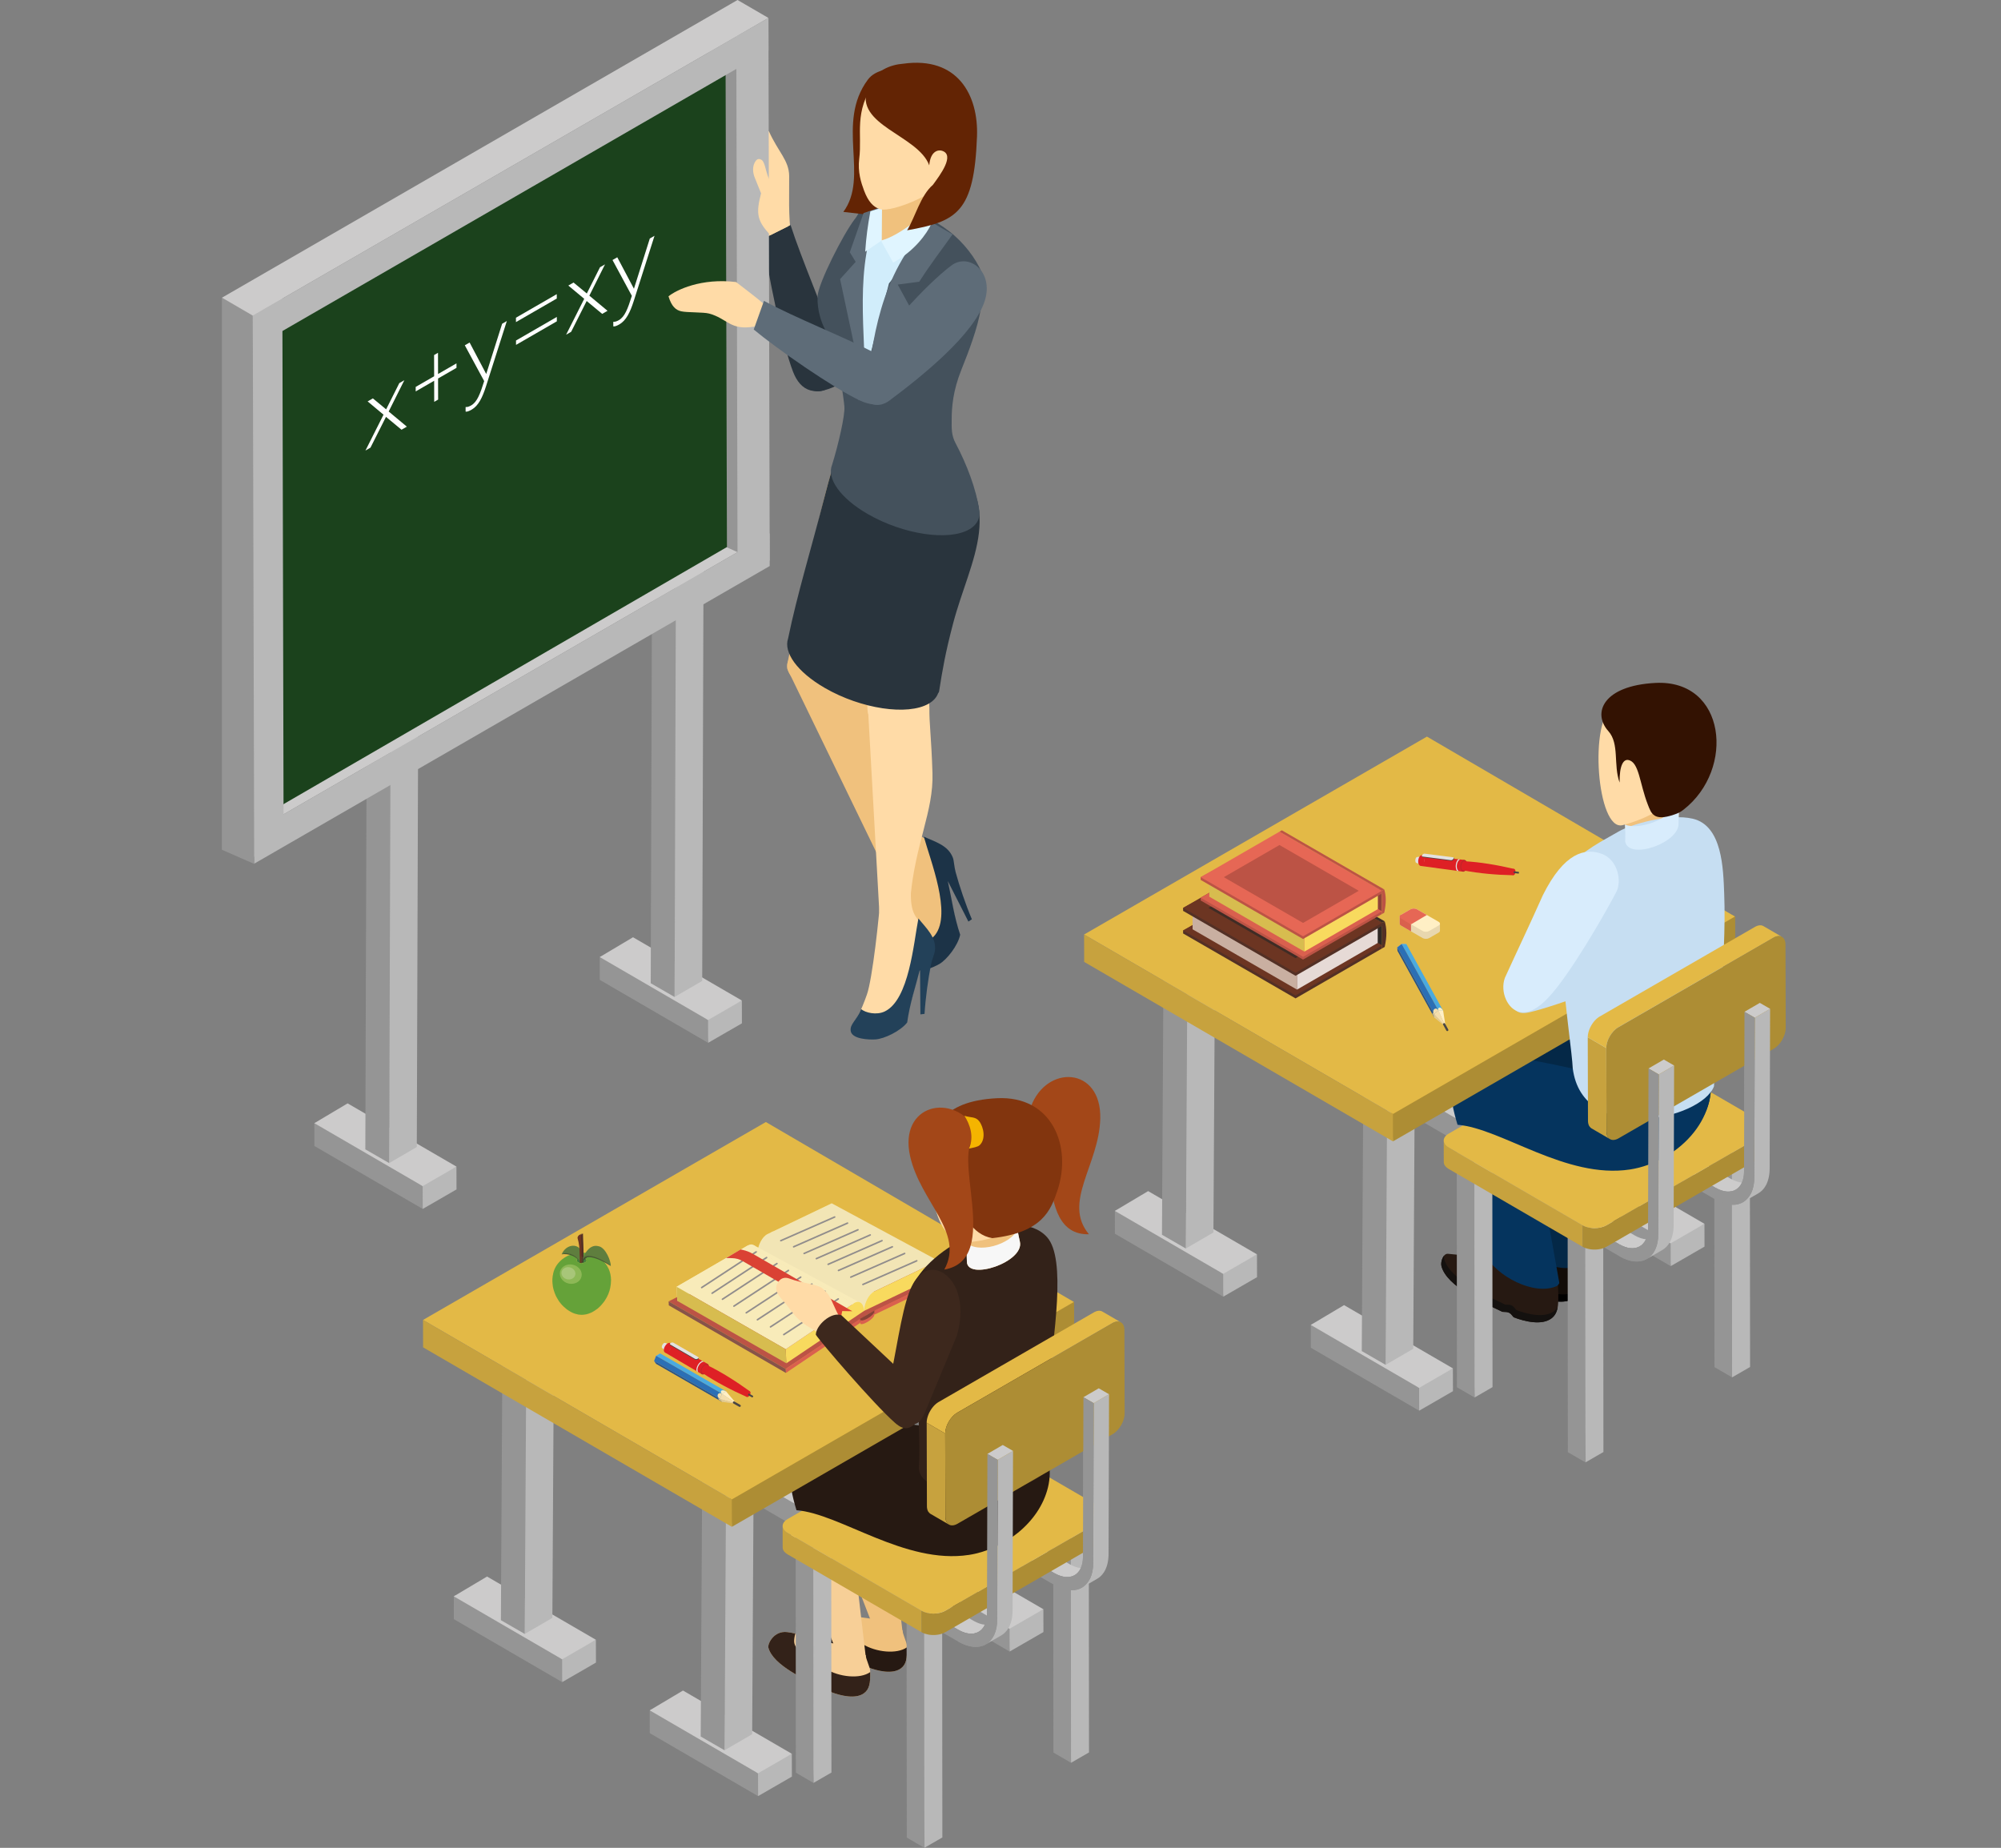 <?xml version="1.0" encoding="utf-8"?>
<!-- Generator: Adobe Illustrator 22.0.0, SVG Export Plug-In . SVG Version: 6.00 Build 0)  -->
<svg version="1.1" id="Слой_1" xmlns="http://www.w3.org/2000/svg" xmlns:xlink="http://www.w3.org/1999/xlink" x="0px" y="0px"
	 viewBox="0 0 201.393 185.988" style="enable-background:new 0 0 201.393 185.988;" xml:space="preserve">
<rect x="0" y="0" width="201.393" height="185.988" fill="#808080" stroke="none"/>
<style type="text/css">
	.st0{fill-rule:evenodd;clip-rule:evenodd;fill:#FFDBA7;}
	.st1{fill-rule:evenodd;clip-rule:evenodd;fill:#29343D;}
	.st2{fill-rule:evenodd;clip-rule:evenodd;fill:#B8B8B8;}
	.st3{fill-rule:evenodd;clip-rule:evenodd;fill:#959595;}
	.st4{fill-rule:evenodd;clip-rule:evenodd;fill:#CCCBCB;}
	.st5{fill-rule:evenodd;clip-rule:evenodd;fill:#D1D2D2;}
	.st6{fill-rule:evenodd;clip-rule:evenodd;fill:#1B421C;}
	.st7{fill-rule:evenodd;clip-rule:evenodd;fill:#44515C;}
	.st8{fill-rule:evenodd;clip-rule:evenodd;fill:#F0C17D;}
	.st9{fill-rule:evenodd;clip-rule:evenodd;fill:#1C3347;}
	.st10{fill-rule:evenodd;clip-rule:evenodd;fill:#234159;}
	.st11{fill-rule:evenodd;clip-rule:evenodd;fill:#632404;}
	.st12{fill-rule:evenodd;clip-rule:evenodd;fill:#D1EDFB;}
	.st13{fill-rule:evenodd;clip-rule:evenodd;fill:#5E6C78;}
	.st14{fill-rule:evenodd;clip-rule:evenodd;fill:#E0F5FF;}
	.st15{fill-rule:evenodd;clip-rule:evenodd;fill:#261912;}
	.st16{fill-rule:evenodd;clip-rule:evenodd;fill:#F7CF97;}
	.st17{fill-rule:evenodd;clip-rule:evenodd;fill:#332219;}
	.st18{fill-rule:evenodd;clip-rule:evenodd;fill:#4F4B46;}
	.st19{fill-rule:evenodd;clip-rule:evenodd;fill:#2B2826;}
	.st20{fill-rule:evenodd;clip-rule:evenodd;fill:#383531;}
	.st21{fill-rule:evenodd;clip-rule:evenodd;fill:#696665;}
	.st22{fill-rule:evenodd;clip-rule:evenodd;fill:#34312F;}
	.st23{fill-rule:evenodd;clip-rule:evenodd;fill:#C7A23E;}
	.st24{fill-rule:evenodd;clip-rule:evenodd;fill:#AD8D34;}
	.st25{fill-rule:evenodd;clip-rule:evenodd;fill:#E3B946;}
	.st26{fill-rule:evenodd;clip-rule:evenodd;fill:#BC5345;}
	.st27{fill-rule:evenodd;clip-rule:evenodd;fill:#F8DA5E;}
	.st28{fill-rule:evenodd;clip-rule:evenodd;fill:#F2E5B5;}
	.st29{fill-rule:evenodd;clip-rule:evenodd;fill:#884237;}
	.st30{fill-rule:evenodd;clip-rule:evenodd;fill:#DA604E;}
	.st31{fill-rule:evenodd;clip-rule:evenodd;fill:#875349;}
	.st32{fill-rule:evenodd;clip-rule:evenodd;fill:#F8EBB9;}
	.st33{fill-rule:evenodd;clip-rule:evenodd;fill:#D7BC4F;}
	.st34{fill-rule:evenodd;clip-rule:evenodd;fill:#918D8C;}
	.st35{fill-rule:evenodd;clip-rule:evenodd;fill:#DA4234;}
	.st36{fill-rule:evenodd;clip-rule:evenodd;fill:#41813B;}
	.st37{fill-rule:evenodd;clip-rule:evenodd;fill:#65A239;}
	.st38{fill-rule:evenodd;clip-rule:evenodd;fill:#8DB856;}
	.st39{fill-rule:evenodd;clip-rule:evenodd;fill:#A8C679;}
	.st40{fill-rule:evenodd;clip-rule:evenodd;fill:#5F7E3E;}
	.st41{fill-rule:evenodd;clip-rule:evenodd;fill:#495A33;}
	.st42{fill-rule:evenodd;clip-rule:evenodd;fill:#533025;}
	.st43{fill-rule:evenodd;clip-rule:evenodd;fill:#815B3C;}
	.st44{fill-rule:evenodd;clip-rule:evenodd;fill:#6C3522;}
	.st45{fill-rule:evenodd;clip-rule:evenodd;fill:#3E4830;}
	.st46{fill-rule:evenodd;clip-rule:evenodd;fill:#DE2025;}
	.st47{fill-rule:evenodd;clip-rule:evenodd;fill:#E3E1E0;}
	.st48{fill-rule:evenodd;clip-rule:evenodd;fill:#BD2828;}
	.st49{fill-rule:evenodd;clip-rule:evenodd;fill:#4A4643;}
	.st50{fill-rule:evenodd;clip-rule:evenodd;fill:#BDBAB9;}
	.st51{fill-rule:evenodd;clip-rule:evenodd;fill:#4AAAE0;}
	.st52{fill-rule:evenodd;clip-rule:evenodd;fill:#2B6FB5;}
	.st53{fill-rule:evenodd;clip-rule:evenodd;fill:#275287;}
	.st54{fill-rule:evenodd;clip-rule:evenodd;fill:#FFEFC5;}
	.st55{fill-rule:evenodd;clip-rule:evenodd;fill:#F4DEAC;}
	.st56{fill-rule:evenodd;clip-rule:evenodd;fill:#E4CB91;}
	.st57{fill-rule:evenodd;clip-rule:evenodd;fill:#F7F7F7;}
	.st58{fill-rule:evenodd;clip-rule:evenodd;fill:#A34718;}
	.st59{fill-rule:evenodd;clip-rule:evenodd;fill:#82350E;}
	.st60{fill-rule:evenodd;clip-rule:evenodd;fill:#F5B400;}
	.st61{fill-rule:evenodd;clip-rule:evenodd;fill:#3D281D;}
	.st62{fill-rule:evenodd;clip-rule:evenodd;fill:#120C08;}
	.st63{fill-rule:evenodd;clip-rule:evenodd;}
	.st64{fill-rule:evenodd;clip-rule:evenodd;fill:#042847;}
	.st65{fill-rule:evenodd;clip-rule:evenodd;fill:#14110F;}
	.st66{fill-rule:evenodd;clip-rule:evenodd;fill:#05345E;}
	.st67{fill-rule:evenodd;clip-rule:evenodd;fill:#C6DEF2;}
	.st68{fill-rule:evenodd;clip-rule:evenodd;fill:#E8D7AF;}
	.st69{fill-rule:evenodd;clip-rule:evenodd;fill:#D9604D;}
	.st70{fill-rule:evenodd;clip-rule:evenodd;fill:#E66755;}
	.st71{fill-rule:evenodd;clip-rule:evenodd;fill:#D8ECFC;}
	.st72{fill-rule:evenodd;clip-rule:evenodd;fill:#331202;}
	.st73{fill-rule:evenodd;clip-rule:evenodd;fill:#302925;}
	.st74{fill-rule:evenodd;clip-rule:evenodd;fill:#C9AFA1;}
	.st75{fill-rule:evenodd;clip-rule:evenodd;fill:#E6DAD6;}
	.st76{fill-rule:evenodd;clip-rule:evenodd;fill:#3F2C25;}
	.st77{fill-rule:evenodd;clip-rule:evenodd;fill:#8E4339;}
	.st78{fill-rule:evenodd;clip-rule:evenodd;fill:#FFFFFF;}
</style>
<g>
	<g>
		<path class="st0" d="M77.386,13.208c0.938,2.091,2.026,2.928,2.042,4.513c0.02,1.933-0.115,3.766,0.232,6.442
			l-1.778,0.661l-1.695-1.116l-0.62-10.004L77.386,13.208z"/>
		<path class="st1" d="M79.569,22.65c1.076,3.372,3.476,8.938,4.611,12.261c0.468,1.372,0.276,2.08,0.578,3.599
			c-2.688,1.563-4.17,0.898-4.944-1.099c-1.091-2.812-2.654-10.455-2.982-13.389L79.569,22.65z"/>
		<g>
			<g>
				<g>
					<polygon class="st2" points="42.275,119.09 42.546,121.683 45.947,119.72 45.94,117.422 					"/>
					<polygon class="st3" points="31.641,115.346 42.546,121.683 42.54,119.385 40.619,117.985 31.812,112.946 
						31.638,113.05 					"/>
					<polygon class="st4" points="31.638,113.05 42.54,119.385 45.94,117.422 34.986,111.057 					"/>
				</g>
				<g>
					<polygon class="st2" points="39.169,117.068 41.95,115.452 42.131,58.678 39.076,59.893 					"/>
					<polygon class="st3" points="36.951,58.908 36.769,115.683 39.169,117.068 39.351,60.294 					"/>
				</g>
			</g>
			<g>
				<g>
					<polygon class="st2" points="71,102.371 71.27,104.964 74.671,103.001 74.664,100.704 					"/>
					<polygon class="st3" points="60.366,98.626 71.27,104.964 71.264,102.666 69.344,101.267 60.537,96.227 
						60.362,96.331 					"/>
					<polygon class="st4" points="60.362,96.331 71.264,102.666 74.664,100.704 63.71,94.337 					"/>
				</g>
				<g>
					<polygon class="st2" points="67.893,100.349 70.674,98.733 70.855,41.959 67.8,43.174 					"/>
					<polygon class="st3" points="65.675,42.189 65.493,98.964 67.893,100.349 68.075,43.575 					"/>
				</g>
			</g>
			<g>
				<g>
					<polygon class="st4" points="77.459,53.711 74.351,51.905 22.46,81.869 25.568,83.675 					"/>
					<polygon class="st2" points="25.568,83.675 25.577,86.936 77.468,56.973 77.459,53.711 					"/>
				</g>
				<polygon class="st3" points="74.365,3.528 71.262,1.774 72.176,54.642 74.326,55.621 				"/>
				<polygon class="st5" points="73.025,6.236 71.782,5.513 41.313,23.105 42.557,23.827 				"/>
				<polygon class="st6" points="26.947,32.955 27.085,81.78 73.164,55.061 73.025,6.236 				"/>
				<polygon class="st2" points="25.243,31.631 23.623,53.119 25.369,86.351 28.544,84.578 28.418,29.859 				"/>
				<polygon class="st3" points="25.441,31.698 22.339,29.944 22.333,85.531 25.584,86.955 				"/>
				<polygon class="st4" points="77.339,1.806 74.23,0 22.34,29.963 25.448,31.77 				"/>
				<polygon class="st2" points="25.448,31.77 25.457,35.031 77.347,5.067 77.339,1.806 				"/>
				<polygon class="st2" points="74.106,3.658 74.233,58.195 77.468,56.408 77.341,1.871 				"/>
			</g>
		</g>
		<path class="st7" d="M95.543,23.285c2.932,2.259,4.775,6.353,2.933,7.105c-1.842,0.752-6.406-1.792-9.337-4.05
			c-2.932-2.259-3.816-4.701-1.974-5.453C89.007,20.135,92.612,21.026,95.543,23.285z"/>
		<path class="st0" d="M78.889,19.422c-0.804-0.176-1.478-1.099-1.74-2.114c-0.111-0.428-0.215-0.856-0.38-1.106
			c-0.123-0.139-0.27-0.216-0.446-0.191c-0.318,0.046-0.772,0.846-0.366,1.855l0.64,1.592
			c-0.514,2-0.438,2.749,0.946,4.207l1.766-0.885l0.018-2.061L78.889,19.422z"/>
		<g>
			<g>
				<path class="st8" d="M88.511,83.799c0.786,1.798,3.059,7.955,3.247,9.584c0.086,0.745,0.201,1.589,0.119,2.915
					c0,0,1.911-0.112,2.117-0.183c0.206-0.071,2.444-2.118,2.444-2.118s-0.985-4.895-1.112-5.141
					c-1.436-2.803,0.224-3.281-2.464-4.583c-1.196-0.579-1.661-1.97-2.201-3.1L88.511,83.799z"/>
				<path class="st9" d="M91.889,94.939c0.086,1.304-0.334,1.827,0.017,2.405c0.463,0.763,2.1-0.006,2.626-0.307
					c0.763-0.436,1.884-1.863,2.107-2.955c-0.612-1.82-0.834-3.526-1.246-5.401l2.073,4.078l0.349-0.231
					c-0.64-1.515-1.258-3.358-1.634-4.743c-0.149-0.551-0.164-1.153-0.274-1.444
					c-0.48-1.27-1.795-1.603-2.928-2.133c0.674,2.444,2.808,7.721,1.153,9.877
					C93.568,94.819,92.429,95.09,91.889,94.939z"/>
			</g>
			<path class="st8" d="M79.24,67.326l9.822,20.245l0.004,0.003c0.051,0.098,0.134,0.148,0.25,0.143
				c0.538-0.025,1.588-1.24,2.345-2.715c0.6-1.168,0.835-2.148,0.64-2.492
				c-1.232-4.376-2.631-9.436-5.163-13.27c-0.896-1.357-1.212-1.165-2.094-2.298
				C82.826,64.092,78.994,64.95,79.24,67.326z"/>
		</g>
		<g>
			<path class="st0" d="M88.618,90.087c-0.099,1.96-0.812,8.484-1.37,10.025
				c-0.255,0.705-0.529,1.512-1.194,2.662c0,0,1.761,0.752,1.976,0.781c0.216,0.028,3.133-0.805,3.133-0.805
				s1.301-4.819,1.298-5.097c-0.036-3.148,1.664-2.836-0.161-5.201c-0.812-1.051-0.607-2.503-0.587-3.755
				L88.618,90.087z"/>
			<path class="st10" d="M86.672,101.565c-0.504,1.205-1.113,1.485-1.058,2.159
				c0.074,0.89,1.882,0.932,2.486,0.897c0.878-0.05,2.518-0.827,3.204-1.705
				c0.264-1.901,0.827-3.528,1.295-5.39l0.036,4.574l0.416-0.051c0.103-1.642,0.372-3.567,0.653-4.974
				c0.112-0.56,0.368-1.105,0.399-1.415c0.137-1.351-0.891-2.236-1.668-3.216
				c-0.486,2.488-0.932,8.163-3.375,9.354C88.228,102.206,87.087,101.94,86.672,101.565z"/>
		</g>
		<path class="st0" d="M87.361,71.335l1.14,20.456c0.592,0.999,2.022,1.362,2.604,0.927
			c0.458-0.264,0.538-1.892,0.514-2.288c0.497-5.544,2.354-8.76,2.231-12.616
			c-0.119-3.729-0.332-4.974-0.312-6.566C93.585,67.639,87.431,64.543,87.361,71.335z"/>
		<path class="st7" d="M97.465,28.567l-1.348,3.173c-0.673,1.585-11.688-6.335-10.494-8.66
			c0.014-0.026,0.002-0.401,0.289-0.832c0.242-0.364,0.468-0.698,0.485-0.708
			c1.081-0.628,3.888-1.331,7.218,0.591c2.14,1.228,5.815,5.513,5.561,6.439
			C98.893,28.735,98.041,28.619,97.465,28.567z"/>
		<path class="st8" d="M79.292,66.579c-0.669,2.123,3.844,4.226,6.042,1.333l10.764-18.605l-10.418-7.738
			c-1.243,3.696-1.677,4.473-2.674,8.369C81.63,55.317,80.223,62.012,79.292,66.579z"/>
		<path class="st0" d="M90.264,45.451l-0.793-0.039l-0.557,4.296c-1.878,4.662-1.65,15.227-1.603,19.582
			c0.008,0.656-0.002,1.329-0.011,1.855c-0.063,3.573,5.93,1.715,6.153-0.278
			c0.389-3.468,1.288-4.472,2.302-8.325c1.734-6.588,5.771-11.627-1.016-17.489L90.264,45.451z"/>
		<path class="st1" d="M79.319,64.264c-0.479,1.389,0.898,3.365,3.702,4.984
			c3.647,2.106,8.33,2.811,10.457,1.574c0.481-0.279,0.789-0.634,0.938-1.04
			c0.055-0.061,0.091-0.127,0.102-0.199c0.33-2.124,0.633-3.885,1.403-6.811
			c1.733-6.588,5.605-11.858-1.182-17.72l-3.9,0.347l-5.159-3.832c-1.243,3.696-1.678,4.473-2.674,8.369
			C81.644,55.265,80.25,59.742,79.319,64.264z"/>
		<path class="st11" d="M91.858,6.89c-2.197-0.164-3.774,0.134-4.513,1.129
			c-3.256,4.386,0.172,9.754-2.466,13.309l4.445,0.513l5.286-8.282L91.858,6.89z"/>
		<path class="st1" d="M85.624,23.666c-1.837,2.624-4.474,8.391-5.374,12.395c-0.592,2.632,2.168,4.507,3.629,2.45
			c2.426-3.416,6.062-8.979,6.041-12.504C89.902,22.896,86.879,21.874,85.624,23.666z"/>
		<path class="st8" d="M93.819,16.878c-0.162,1.053-1.112,3.458,0.011,6.122l-3.764,2.868l-1.793-1.685
			c0.483-2.266,0.592-3.637,0.144-5.664L93.819,16.878z"/>
		<path class="st7" d="M95.03,24.252c0.62,0.743,1.353,1.319,2.296,1.879c3.05,1.81,0.906,7.397-0.572,11.099
			c-0.84,2.104-0.967,3.727-0.971,4.992c-0.003,0.877-0.041,1.571,0.386,2.376
			c1.136,2.142,2.087,4.625,2.395,6.793c0.008,0.058,0.012,0.112,0.012,0.164c0.041,0.693-0.284,1.297-1.016,1.723
			c-2.08,1.209-6.658,0.52-10.225-1.539c-2.803-1.619-4.147-3.601-3.585-4.963
			c0.605-1.94,1.311-4.953,1.235-5.851c-0.07-0.827-0.615-4.773-1.334-6.762c-1.058-1.455-1.41-3.025-1.368-4.31
			c0.044-1.319,2.664-6.418,3.692-7.71c0.43-0.539,1.686-0.272,2.531,0.07c-0.227,1.05-0.193,1.942,0.221,2.058
			C89.892,24.593,93.147,21.995,95.03,24.252z"/>
		<polygon class="st12" points="92.284,22.771 93.375,23.598 89.473,28.526 86.397,40.267 86.298,29.121 
			86.926,21.481 87.489,22.043 88.737,24.276 89.791,24.037 		"/>
		<path class="st13" d="M93.691,22.302c-5.316,5.533-5.803,11.951-6.62,17.645
			c1.357-3.218,2.681-6.126,4.481-9.103l-1.2-2.203l2.168-0.289c1.29-1.994,2.093-2.99,3.354-4.764
			C94.969,23.076,94.136,22.599,93.691,22.302z"/>
		<path class="st13" d="M88.553,20.88l-1.64,0.567l-1.383,3.942l0.59,0.967l-1.568,1.739l2.523,11.856
			C87.164,33.245,85.855,27.056,88.553,20.88z"/>
		<path class="st14" d="M93.078,21.243c-0.643,0.891-2.089,1.928-3.246,2.514c-0.461,0.233-0.875,0.396-1.175,0.448
			l1.238,2.229c2.124-1.149,3.393-2.912,3.855-3.928L93.078,21.243z"/>
		<path class="st14" d="M88.772,20.895l-0.026,3.304l-1.667,1.135c0.102-1.482,0.254-2.606,0.521-4.067L88.772,20.895
			z"/>
		<g>
			<path class="st0" d="M88.036,8.24c-2.136,3.073-1.24,5.208-1.557,7.731c-0.167,1.335,0.192,2.427,0.485,3.208
				c0.418,1.116,0.936,1.659,1.581,1.869c1.235,0.402,6.462-1.778,6.873-3.474l1.594-6.566L88.036,8.24z"/>
			<path class="st11" d="M93.524,16.642c0.124-1.461,0.913-1.572,1.257-1.475c1.401,0.398-0.202,2.501-0.896,3.448
				c-1.234,1.046-1.814,3.326-2.586,4.564c5.033-0.894,6.743-1.797,7.032-9.439
				c0.158-4.179-1.956-8.095-7.438-7.326c-1.21,0.091-2.909,0.655-3.578,2.467
				C85.936,12.613,92.401,13.585,93.524,16.642z"/>
		</g>
		<g>
			<path class="st13" d="M95.746,26.727c-2.556,1.932-6.837,6.607-8.926,10.141
				c-1.373,2.322,0.677,4.955,2.7,3.448c3.359-2.504,8.53-6.68,9.594-10.041
				C100.052,27.31,97.491,25.407,95.746,26.727z"/>
			<path class="st0" d="M78.346,33.973l-2.429-1.104c-2.435,0.43-2.709-0.818-4.557-1.31
				c-0.562-0.15-2.206-0.09-2.799-0.226c-0.53-0.121-0.966-0.472-1.28-1.506
				c0.78-0.64,3.298-1.865,6.801-1.439c1.79,1.382,3.174,2.38,4.721,4.037L78.346,33.973z"/>
			<path class="st13" d="M76.89,30.283c3.108,1.693,7.963,3.585,11.08,5.202c1.287,0.667,1.637,1.312,2.905,2.201
				c-0.862,2.988-2.393,3.531-4.332,2.624c-2.733-1.279-8.418-5.25-10.683-7.143L76.89,30.283z"/>
		</g>
	</g>
	<g>
		<path class="st8" d="M89.079,163.119l1.756,0.983c0.022,0.407,0.436,1.224,0.446,1.548
			c0.039,1.178-0.041,1.841-0.59,2.263c-0.851,0.655-2.385,0.269-3.32-0.089
			c-0.348-0.432-0.396-0.468-0.989-0.48c-1.542-0.741-4.868-2.206-5.341-3.993
			c-0.105-0.396,0.564-1.747,1.908-1.57c1.344,0.177,2.44,0.665,3.66,0.998L89.079,163.119z"/>
		<path class="st15" d="M91.285,165.805c0.026,1.081-0.069,1.703-0.594,2.107
			c-0.851,0.655-2.385,0.269-3.32-0.089c-0.348-0.432-0.396-0.468-0.989-0.48
			c-1.542-0.741-4.868-2.206-5.341-3.993c-0.105-0.396,0.564-1.747,1.908-1.57
			c0.277,0.037,0.543,0.086,0.802,0.145c-0.082,0.317-0.121,0.598-0.115,0.805
			c0.027,0.891,1.287,1.589,3.2,2.761C88.161,166.302,90.255,166.53,91.285,165.805z"/>
		<path class="st8" d="M87.858,148.693c0.29,1.097,1.24,2.468,1.575,3.553l1.448,12.371
			c0.137,0.575-1.538,2.808-2.901-0.631l-5.425-13.962C81.234,144.163,87.215,143.15,87.858,148.693z"/>
	</g>
	<g>
		<path class="st16" d="M85.375,165.616l1.756,0.982c0.021,0.408,0.435,1.224,0.446,1.548
			c0.038,1.178-0.041,1.841-0.59,2.263c-0.851,0.655-2.385,0.269-3.32-0.089
			c-0.348-0.432-0.396-0.469-0.99-0.48c-1.542-0.741-4.868-2.206-5.341-3.993
			c-0.105-0.396,0.564-1.747,1.908-1.57c1.344,0.177,2.44,0.666,3.66,0.998L85.375,165.616z"/>
		<path class="st17" d="M87.581,168.302c0.026,1.081-0.07,1.703-0.594,2.107
			c-0.852,0.655-2.385,0.269-3.32-0.089c-0.348-0.432-0.396-0.469-0.99-0.48
			c-1.542-0.741-4.868-2.206-5.341-3.993c-0.105-0.396,0.564-1.747,1.908-1.57
			c0.277,0.036,0.544,0.086,0.802,0.145c-0.082,0.317-0.121,0.598-0.114,0.806
			c0.027,0.89,1.287,1.588,3.2,2.76C84.456,168.799,86.551,169.027,87.581,168.302z"/>
		<path class="st16" d="M84.154,151.19c0.29,1.097,1.239,2.468,1.575,3.554l1.447,12.371
			c0.137,0.574-1.538,2.808-2.901-0.632l-5.425-13.962C77.53,146.661,83.511,145.647,84.154,151.19z"/>
	</g>
	<g>
		<g>
			<polygon class="st2" points="81.628,152.165 81.898,154.758 85.299,152.795 85.292,150.498 			"/>
			<polygon class="st3" points="70.993,148.42 81.898,154.758 81.892,152.46 79.972,151.06 71.165,146.02 
				70.99,146.125 			"/>
			<polygon class="st4" points="70.99,146.125 81.892,152.46 85.292,150.498 74.338,144.132 			"/>
		</g>
		<g>
			<polygon class="st2" points="101.347,163.641 101.617,166.233 105.018,164.27 105.011,161.973 			"/>
			<polygon class="st3" points="90.712,159.897 101.617,166.233 101.611,163.936 99.691,162.537 90.884,157.497 
				90.709,157.601 			"/>
			<polygon class="st4" points="90.709,157.601 101.611,163.936 105.011,161.973 94.057,155.607 			"/>
		</g>
		<g>
			<polygon class="st2" points="98.241,161.62 101.021,160.003 101.202,128.23 98.147,129.444 			"/>
			<polygon class="st3" points="96.021,128.459 95.841,160.234 98.241,161.62 98.422,129.845 			"/>
			<polygon class="st18" points="98.422,129.845 101.202,128.23 98.803,126.844 96.021,128.459 			"/>
		</g>
		<g>
			<polygon class="st19" points="78.131,149.911 80.911,148.294 81.093,116.52 78.037,117.735 			"/>
			<polygon class="st20" points="75.911,116.751 75.731,148.525 78.131,149.911 78.312,118.137 			"/>
			<polygon class="st18" points="78.312,118.137 81.093,116.52 78.693,115.135 75.911,116.751 			"/>
		</g>
	</g>
	<g>
		<g>
			<polygon class="st2" points="76.029,178.191 76.3,180.784 79.701,178.821 79.694,176.524 			"/>
			<polygon class="st3" points="65.395,174.447 76.3,180.784 76.293,178.487 74.373,177.087 65.566,172.047 
				65.391,172.152 			"/>
			<polygon class="st4" points="65.391,172.152 76.293,178.487 79.694,176.524 68.74,170.158 			"/>
		</g>
		<g>
			<polygon class="st2" points="72.923,176.17 75.703,174.554 75.885,142.78 72.829,143.995 			"/>
			<polygon class="st3" points="70.704,143.01 70.523,174.785 72.923,176.17 73.104,144.396 			"/>
			<polygon class="st18" points="73.104,144.396 75.885,142.78 73.485,141.394 70.704,143.01 			"/>
		</g>
	</g>
	<g>
		<g>
			<polygon class="st2" points="56.31,166.715 56.58,169.309 59.981,167.345 59.974,165.048 			"/>
			<polygon class="st3" points="45.676,162.971 56.58,169.309 56.575,167.011 54.654,165.611 45.847,160.571 
				45.672,160.675 			"/>
			<polygon class="st4" points="45.672,160.675 56.575,167.011 59.974,165.048 49.02,158.683 			"/>
		</g>
		<g>
			<polygon class="st2" points="52.813,164.461 55.594,162.845 55.775,131.071 52.72,132.286 			"/>
			<polygon class="st3" points="50.594,131.301 50.413,163.076 52.813,164.461 52.994,132.687 			"/>
			<polygon class="st18" points="52.994,132.687 55.775,131.071 53.375,129.685 50.594,131.301 			"/>
		</g>
	</g>
	<g>
		<g>
			<g>
				<polygon class="st2" points="107.773,152.33 107.451,159.172 107.795,177.431 109.604,176.386 
					109.581,151.285 				"/>
				<polygon class="st3" points="107.773,152.33 106,151.3 106.023,176.4 107.795,177.431 				"/>
			</g>
			<g>
				<polygon class="st2" points="93.014,160.887 92.693,167.73 93.035,185.988 94.845,184.944 94.823,159.843 				
					"/>
				<polygon class="st3" points="93.014,160.887 91.242,159.858 91.263,184.958 93.035,185.988 				"/>
			</g>
		</g>
		<g>
			<path class="st4" d="M83.103,154.549l14.898,8.601c0.182,0.104,0.357,0.181,0.529,0.243
				c0.034,0.013,0.066,0.024,0.1,0.034c0.162,0.052,0.32,0.088,0.47,0.103
				c0.014,0.001,0.028,0.003,0.042,0.004c0.161,0.012,0.316,0.005,0.461-0.024
				c0.008-0.002,0.016-0.003,0.024-0.005c0.148-0.032,0.287-0.084,0.413-0.157c0.001,0,0.001,0,0.001,0h-0.001
				c0.001,0,0.001,0,0.001,0l-1.544,0.897c-0.004,0.003-0.01,0.006-0.015,0.009
				c-0.047,0.026-0.095,0.05-0.144,0.071c-0.049,0.02-0.1,0.039-0.152,0.053
				c-0.033,0.01-0.068,0.016-0.102,0.024c-0.008,0.002-0.016,0.004-0.023,0.006
				c-0.012,0.002-0.024,0.006-0.036,0.008c-0.056,0.01-0.114,0.017-0.174,0.021
				c-0.062,0.003-0.124,0.004-0.19,0.001c-0.021-0.001-0.042-0.004-0.062-0.006
				c-0.014-0.001-0.027-0.003-0.042-0.004c-0.037-0.004-0.073-0.005-0.11-0.011
				c-0.082-0.013-0.167-0.031-0.252-0.054c-0.035-0.009-0.072-0.025-0.107-0.037
				c-0.034-0.01-0.067-0.023-0.101-0.034c-0.043-0.016-0.085-0.026-0.128-0.044
				c-0.131-0.054-0.265-0.121-0.399-0.199l-14.898-8.602L83.103,154.549z"/>
			<path class="st3" d="M81.56,155.446l14.898,8.602c1.58,0.913,2.871,0.177,2.876-1.639l0.045-16.069
				l1.035,0.597l-0.046,16.069c-0.007,2.475-1.765,3.472-3.914,2.231l-14.898-8.602L81.56,155.446z"/>
		</g>
		<g>
			<path class="st4" d="M92.765,148.844l14.898,8.601c0.181,0.105,0.357,0.181,0.529,0.243
				c0.033,0.013,0.066,0.024,0.1,0.034c0.162,0.052,0.32,0.088,0.47,0.103
				c0.014,0.002,0.028,0.003,0.042,0.004c0.162,0.012,0.316,0.005,0.461-0.024
				c0.008-0.002,0.016-0.003,0.024-0.005c0.148-0.032,0.287-0.084,0.413-0.157c0.001,0,0.001,0,0.001,0h-0.001
				c0.001,0,0.001,0,0.001,0l-1.544,0.897c-0.005,0.003-0.01,0.006-0.016,0.009
				c-0.047,0.026-0.095,0.05-0.144,0.071c-0.049,0.021-0.1,0.039-0.151,0.054
				c-0.033,0.009-0.068,0.016-0.102,0.023c-0.008,0.002-0.016,0.004-0.023,0.006
				c-0.012,0.003-0.024,0.006-0.036,0.008c-0.056,0.01-0.115,0.017-0.174,0.021
				c-0.062,0.003-0.125,0.004-0.19,0.001c-0.021-0.001-0.042-0.005-0.062-0.006
				c-0.014-0.001-0.027-0.003-0.042-0.004c-0.037-0.004-0.072-0.005-0.11-0.011
				c-0.082-0.013-0.166-0.031-0.252-0.054c-0.035-0.009-0.071-0.025-0.107-0.037
				c-0.033-0.01-0.067-0.022-0.101-0.034c-0.043-0.016-0.085-0.026-0.128-0.044
				c-0.131-0.054-0.264-0.121-0.399-0.199l-14.898-8.602L92.765,148.844z"/>
			<path class="st3" d="M91.222,149.741l14.898,8.602c1.58,0.913,2.871,0.177,2.876-1.639l0.046-16.069
				l1.035,0.598l-0.045,16.068c-0.007,2.475-1.765,3.472-3.915,2.231l-14.898-8.601L91.222,149.741z"/>
		</g>
		<g>
			<g>
				<polygon class="st21" points="96.611,145.797 96.289,152.64 96.633,162.149 98.441,161.105 98.419,144.753 
									"/>
				<polygon class="st22" points="96.611,145.797 94.838,144.768 94.861,161.119 96.633,162.149 				"/>
			</g>
			<g>
				<polygon class="st2" points="81.851,154.355 81.53,161.198 81.873,179.457 83.682,178.412 83.66,153.311 				
					"/>
				<polygon class="st3" points="81.851,154.355 80.079,153.326 80.101,178.426 81.873,179.457 				"/>
			</g>
		</g>
		<g>
			<path class="st23" d="M78.769,153.602c0,0.059,0.011,0.117,0.029,0.175c0.002,0.006,0.003,0.012,0.005,0.018
				c0.018,0.055,0.047,0.108,0.081,0.159c0.006,0.01,0.012,0.019,0.019,0.029
				c0.038,0.051,0.083,0.101,0.136,0.149c0.034,0.031,0.078,0.059,0.118,0.088
				c0.036,0.024,0.066,0.052,0.106,0.075l13.471,7.829l0.006,2.156l-13.471-7.828
				c-0.007-0.004-0.014-0.008-0.021-0.012c-0.033-0.02-0.057-0.043-0.086-0.063
				c-0.041-0.029-0.084-0.057-0.118-0.087c-0.003-0.003-0.008-0.005-0.011-0.009
				c-0.04-0.036-0.075-0.074-0.106-0.114c-0.007-0.009-0.012-0.018-0.019-0.027
				c-0.007-0.009-0.013-0.019-0.019-0.028c-0.011-0.015-0.022-0.031-0.031-0.045
				c-0.018-0.033-0.033-0.065-0.046-0.098c-0.001-0.005-0.002-0.01-0.004-0.015
				c-0.002-0.006-0.004-0.012-0.006-0.019c-0.006-0.02-0.014-0.041-0.018-0.062
				c-0.007-0.033-0.011-0.065-0.012-0.099c0-0.004,0-0.009,0-0.015l0,0L78.769,153.602z"/>
			<path class="st24" d="M93.255,162.325c0.027,0.007,0.054,0.014,0.082,0.02
				c0.19,0.042,0.389,0.066,0.589,0.067c0.007,0,0.015,0,0.022,0c0.211-0.001,0.422-0.024,0.621-0.07
				c0.008-0.002,0.015-0.003,0.023-0.005c0.201-0.047,0.392-0.118,0.556-0.212l15.62-9.019
				c0.335-0.193,0.501-0.448,0.5-0.704l0.006,2.157c0.001,0.255-0.166,0.511-0.5,0.704l-15.62,9.018
				c-0.077,0.044-0.159,0.084-0.245,0.119c-0.067,0.025-0.136,0.049-0.207,0.069
				c-0.034,0.01-0.069,0.017-0.104,0.026c-0.008,0.002-0.015,0.003-0.023,0.005
				c-0.017,0.004-0.034,0.009-0.052,0.012c-0.056,0.012-0.112,0.021-0.169,0.029
				c-0.055,0.008-0.111,0.014-0.167,0.019c-0.056,0.004-0.112,0.007-0.168,0.009
				c-0.022,0-0.043-0.001-0.066-0.001c-0.007,0-0.015,0-0.022,0c-0.029,0-0.058,0.001-0.087,0
				c-0.064-0.003-0.127-0.006-0.19-0.013c-0.074-0.007-0.147-0.017-0.219-0.03
				c-0.032-0.006-0.061-0.017-0.093-0.023c-0.028-0.006-0.054-0.013-0.082-0.02
				c-0.049-0.013-0.101-0.022-0.148-0.037c-0.134-0.043-0.259-0.098-0.373-0.164l-0.006-2.156
				C92.888,162.214,93.067,162.277,93.255,162.325z"/>
			<path class="st25" d="M79.271,152.898c-0.67,0.387-0.668,1.014-0.007,1.397l13.471,7.829
				c0.66,0.384,1.744,0.387,2.414,0l15.62-9.019c0.665-0.383,0.668-1.014,0.008-1.398l-13.471-7.828
				c-0.66-0.384-1.749-0.384-2.413,0L79.271,152.898z"/>
		</g>
	</g>
	<path class="st15" d="M102.329,142.757l2.129,0.853c1.101,2.313,1.448,4.326,1.017,6.097
		c-0.884,3.633-4.506,6.27-7.952,6.798c-6.462,0.989-12.95-4.154-17.361-4.498
		c-0.947-3.13-0.882-4.856,0.814-6.168c2.987-2.312,5.649-4.146,9.048-2.922
		C94.287,144.453,100.551,142.871,102.329,142.757z"/>
	<g>
		<polygon class="st24" points="73.423,150.222 73.663,153.677 108.112,133.788 108.102,131.058 107.771,130.864 		
			"/>
		<polygon class="st25" points="42.575,132.857 73.656,150.92 108.08,131.045 77.081,112.935 		"/>
		<polygon class="st23" points="42.575,132.857 42.583,135.614 73.663,153.677 73.656,150.92 		"/>
	</g>
	<g>
		<polygon class="st26" points="79.079,137.789 67.295,130.985 84.428,122.31 95.491,128.314 87.312,132.3 		
			"/>
		<path class="st27" d="M76.232,126.164l2.929-1.408l4.49-2.149l0.061-1.487l-5.908,2.833l-0.546,0.261
			C76.725,124.467,76.264,125.341,76.232,126.164z"/>
		<polygon class="st28" points="94.445,126.902 87.937,130.02 77.55,124.072 83.713,121.119 		"/>
		<path class="st28" d="M76.232,126.164l10.732,5.782l1.026-1.951l-8.829-5.239l-1.356-0.804l-0.546,0.261
			C76.725,124.467,76.264,125.341,76.232,126.164z"/>
		<path class="st27" d="M86.963,131.946l7.42-3.556l0.062-1.488l-6.454,3.093
			C87.457,130.251,86.997,131.125,86.963,131.946z"/>
		<polygon class="st29" points="86.474,133.092 87.265,132.819 88.057,132.208 88.021,131.903 87.312,132.3 
			86.549,132.753 		"/>
		<polygon class="st30" points="88.004,132.326 95.473,128.736 95.491,128.314 88.021,131.903 		"/>
		<polygon class="st30" points="86.566,133.156 79.097,138.191 79.079,137.789 86.549,132.753 		"/>
		<path class="st30" d="M86.566,133.156c0,0.438,1.437-0.392,1.437-0.83l0.015-0.366
			c0,0.497-1.47,1.289-1.47,0.793L86.566,133.156z"/>
		<polygon class="st31" points="79.097,138.191 79.079,137.789 67.295,130.985 67.312,131.388 		"/>
		<polygon class="st32" points="75.867,125.33 86.667,131.164 85.934,131.182 75.437,125.495 		"/>
		<path class="st27" d="M86.963,131.946l-7.822,5.273l-0.062-1.415l6.855-4.622
			C86.468,130.822,86.928,131.165,86.963,131.946z"/>
		<path class="st32" d="M76.231,126.163l-8.069,4.77l-0.062-1.416l7.103-4.119
			C75.736,125.039,76.197,125.381,76.231,126.163z"/>
		<polygon class="st32" points="85.934,131.182 79.079,135.804 68.099,129.518 75.229,125.382 		"/>
		<polygon class="st33" points="79.141,137.219 79.079,135.804 68.099,129.518 68.161,130.934 		"/>
		<path class="st34" d="M86.848,129.366c0.011,0,0.022-0.002,0.032-0.007l5.42-2.383
			c0.04-0.018,0.059-0.065,0.041-0.105c-0.017-0.04-0.065-0.058-0.104-0.041l-5.42,2.383
			c-0.04,0.018-0.059,0.064-0.041,0.105C86.789,129.347,86.818,129.366,86.848,129.366z"/>
		<path class="st34" d="M78.885,134.41c0.015,0,0.03-0.004,0.043-0.013l5.483-3.59
			c0.037-0.024,0.047-0.073,0.023-0.11c-0.024-0.037-0.074-0.047-0.11-0.023l-5.483,3.59
			c-0.037,0.024-0.047,0.073-0.023,0.11C78.834,134.398,78.859,134.41,78.885,134.41z"/>
		<path class="st34" d="M85.627,128.626c0.011,0,0.021-0.003,0.032-0.006l5.421-2.383
			c0.04-0.018,0.058-0.064,0.041-0.104c-0.018-0.041-0.065-0.058-0.105-0.041l-5.42,2.383
			c-0.04,0.018-0.058,0.065-0.041,0.104C85.568,128.608,85.597,128.626,85.627,128.626z"/>
		<path class="st34" d="M84.391,127.955c0.011,0,0.022-0.002,0.032-0.006l5.42-2.383
			c0.041-0.018,0.059-0.064,0.041-0.105c-0.018-0.04-0.064-0.058-0.105-0.041l-5.42,2.382
			c-0.04,0.018-0.058,0.065-0.041,0.105C84.332,127.937,84.362,127.955,84.391,127.955z"/>
		<path class="st34" d="M83.347,127.338c0.011,0,0.021-0.002,0.032-0.006l5.421-2.383
			c0.04-0.018,0.058-0.064,0.041-0.105c-0.018-0.04-0.064-0.058-0.104-0.041l-5.421,2.383
			c-0.04,0.018-0.059,0.065-0.04,0.104C83.287,127.32,83.316,127.338,83.347,127.338z"/>
		<path class="st34" d="M82.163,126.764c0.011,0,0.021-0.003,0.032-0.007l5.42-2.383
			c0.041-0.018,0.059-0.064,0.041-0.104c-0.018-0.041-0.064-0.058-0.104-0.041l-5.421,2.383
			c-0.04,0.018-0.058,0.065-0.041,0.105C82.104,126.746,82.133,126.764,82.163,126.764z"/>
		<path class="st34" d="M80.93,126.243c0.011,0,0.021-0.002,0.032-0.006l5.421-2.383
			c0.04-0.018,0.058-0.065,0.041-0.104c-0.018-0.041-0.065-0.058-0.105-0.041l-5.42,2.383
			c-0.04,0.018-0.059,0.065-0.041,0.104C80.87,126.226,80.899,126.243,80.93,126.243z"/>
		<path class="st34" d="M79.879,125.572c0.011,0,0.021-0.002,0.032-0.006l5.42-2.383
			c0.04-0.018,0.059-0.065,0.041-0.105c-0.018-0.041-0.065-0.058-0.105-0.041l-5.42,2.383
			c-0.04,0.018-0.058,0.065-0.041,0.105C79.82,125.554,79.849,125.572,79.879,125.572z"/>
		<path class="st34" d="M78.586,124.956c0.011,0,0.021-0.002,0.032-0.007l5.42-2.382
			c0.04-0.018,0.058-0.065,0.041-0.104c-0.018-0.041-0.065-0.058-0.105-0.041l-5.42,2.382
			c-0.04,0.018-0.058,0.065-0.041,0.104C78.527,124.938,78.556,124.956,78.586,124.956z"/>
		<path class="st34" d="M77.548,133.635c0.015,0,0.03-0.004,0.043-0.013l5.483-3.591
			c0.037-0.024,0.047-0.073,0.023-0.109c-0.024-0.037-0.074-0.047-0.109-0.023l-5.483,3.59
			c-0.037,0.024-0.047,0.073-0.023,0.11C77.497,133.623,77.522,133.635,77.548,133.635z"/>
		<path class="st34" d="M76.232,132.914c0.015,0,0.03-0.004,0.043-0.013l5.483-3.59
			c0.037-0.025,0.047-0.073,0.023-0.109c-0.024-0.037-0.074-0.047-0.11-0.024l-5.483,3.59
			c-0.037,0.024-0.047,0.073-0.023,0.11C76.181,132.901,76.206,132.914,76.232,132.914z"/>
		<path class="st34" d="M75.106,132.216c0.015,0,0.03-0.004,0.044-0.013l5.483-3.591
			c0.037-0.024,0.047-0.073,0.023-0.109c-0.024-0.037-0.074-0.047-0.11-0.023l-5.483,3.591
			c-0.037,0.024-0.047,0.073-0.023,0.11C75.055,132.204,75.08,132.216,75.106,132.216z"/>
		<path class="st34" d="M73.869,131.545c0.015,0,0.03-0.004,0.043-0.014l5.483-3.59
			c0.037-0.024,0.047-0.073,0.023-0.11c-0.024-0.037-0.073-0.047-0.11-0.023l-5.483,3.59
			c-0.037,0.024-0.047,0.073-0.023,0.11C73.818,131.533,73.844,131.545,73.869,131.545z"/>
		<path class="st34" d="M72.713,130.851c0.015,0,0.03-0.004,0.043-0.013l5.483-3.59
			c0.037-0.025,0.047-0.073,0.023-0.11c-0.024-0.037-0.074-0.046-0.11-0.023l-5.483,3.59
			c-0.037,0.024-0.047,0.073-0.023,0.11C72.661,130.838,72.687,130.851,72.713,130.851z"/>
		<path class="st34" d="M71.671,130.247c0.015,0,0.03-0.004,0.043-0.013l5.483-3.59
			c0.037-0.025,0.047-0.073,0.023-0.11c-0.024-0.037-0.074-0.047-0.11-0.023l-5.482,3.59
			c-0.037,0.024-0.047,0.073-0.023,0.11C71.62,130.233,71.646,130.247,71.671,130.247z"/>
		<path class="st34" d="M70.621,129.677c0.015,0,0.03-0.004,0.043-0.013l5.483-3.59
			c0.037-0.024,0.047-0.074,0.023-0.11c-0.024-0.037-0.074-0.047-0.11-0.024l-5.482,3.591
			c-0.037,0.024-0.047,0.073-0.023,0.11C70.571,129.665,70.596,129.677,70.621,129.677z"/>
		<path class="st35" d="M73.081,126.627l0.587,0.008c0.376,0.004,0.745,0.105,1.07,0.293l9.896,5.714l0.13-0.678
			l1.016,0.016l-9.99-5.768c-0.327-0.189-0.681-0.326-1.051-0.405l-0.199-0.043L73.081,126.627z"/>
	</g>
	<g>
		<path class="st36" d="M58.185,126.656c0.184-0.11,0.501-0.122,0.697,0c0.207,0.11,0.207,0.293,0.012,0.404
			c-0.184,0.11-0.502,0.122-0.697,0.012C57.99,126.962,57.99,126.778,58.185,126.656L58.185,126.656z"/>
		<path class="st37" d="M55.605,129.09c0,0.085,0.012,0.171,0.024,0.245l0,0v0.024v0.012
			c0.012,0.061,0.012,0.123,0.024,0.171l0,0c0.024,0.11,0.049,0.184,0.049,0.208
			c0.024,0.061,0.037,0.123,0.049,0.171l0,0v0.012l0.013,0.012c0,0.012,0,0.024,0,0.024
			c0.012,0.024,0.012,0.037,0.024,0.049c0.012,0.062,0.037,0.098,0.037,0.123l0.073,0.171v0.012
			c0.024,0.061,0.049,0.098,0.073,0.159l0,0c0.013,0.012,0.013,0.024,0.013,0.024l0.012,0.012
			c0.024,0.049,0.049,0.11,0.085,0.159c0,0.012,0.013,0.025,0.025,0.037c0,0,0,0,0,0.013l0.024,0.024
			l0.037,0.074l0.024,0.037l0.037,0.049c0,0.012,0.012,0.025,0.012,0.037
			c0.013,0.012,0.024,0.025,0.037,0.037l0.012,0.024c0.013,0.012,0.013,0.012,0.013,0.024
			c0.048,0.049,0.073,0.086,0.134,0.159v0.013c0.208,0.244,0.416,0.428,0.587,0.562l0,0l0.012,0.012
			c0.037,0.025,0.061,0.049,0.098,0.061l0.024,0.024c0.012,0.012,0.024,0.024,0.037,0.024
			c0.085,0.061,0.146,0.098,0.195,0.122c0.024,0.013,0.049,0.025,0.074,0.037
			c0.024,0.012,0.049,0.025,0.061,0.037l0.085,0.037l0.012,0.012c0.073,0.024,0.135,0.049,0.22,0.085
			c0.012,0,0.012,0,0.025,0c0,0.013,0.012,0.013,0.024,0.013l0.086,0.024c0.024,0.012,0.037,0.012,0.061,0.012
			c0.025,0.012,0.061,0.025,0.086,0.025h0.012c0.012,0.013,0.012,0.013,0.024,0.013c0.012,0,0.024,0,0.037,0
			l0.013,0.012c0.024,0,0.049,0,0.073,0c0.012,0,0.024,0.012,0.037,0.012c0.024,0,0.049,0,0.073,0h0.025
			c0.012,0,0.025,0,0.037,0.013h0.013c0.024,0,0.06,0,0.085,0h0.098c0.012-0.013,0.024-0.013,0.037-0.013
			h0.012c0.037,0,0.073,0,0.098,0l0.012-0.012h0.012l0.074-0.012h0.012c0.024,0,0.037,0,0.049-0.013
			c0.012,0,0.024,0,0.037,0h0.013c0.024-0.012,0.048-0.012,0.073-0.025h0.012l0.025-0.012
			c0.012,0,0.012,0,0.024,0l0.024-0.012l0.061-0.012l0.012-0.013l0.049-0.012
			c0.024-0.012,0.06-0.024,0.085-0.037c0.013,0,0.025,0,0.037-0.012l0,0c0.024-0.012,0.049-0.012,0.061-0.024
			c0.024-0.012,0.061-0.024,0.098-0.049l0,0c0,0,0,0,0.012,0c0.184-0.098,0.355-0.207,0.514-0.33
			c0.012-0.012,0.025-0.025,0.037-0.025c0.024-0.025,0.036-0.036,0.061-0.049
			c0-0.012,0.013-0.012,0.013-0.012c0.073-0.073,0.159-0.147,0.232-0.22l0,0l0.012-0.012
			c0.098-0.11,0.196-0.22,0.257-0.306c0.025-0.012,0.037-0.049,0.061-0.073l0.049-0.061
			c0.012-0.012,0.012-0.025,0.024-0.037c0.037-0.06,0.073-0.11,0.098-0.159l0.085-0.134
			c0-0.013,0.012-0.013,0.012-0.025l0,0c0.013-0.037,0.037-0.073,0.061-0.11
			c0-0.012,0.013-0.024,0.025-0.037c0-0.012,0-0.012,0-0.012l0,0c0-0.012,0.012-0.024,0.012-0.037
			c0.025-0.048,0.061-0.122,0.085-0.171c0.012-0.049,0.037-0.11,0.062-0.171l0,0
			c0-0.012,0.012-0.024,0.012-0.037l0.037-0.098c0-0.012,0-0.024,0.012-0.037l0.013-0.037
			c0-0.024,0.012-0.048,0.012-0.073c0.012-0.025,0.012-0.049,0.024-0.061c0-0.037,0.012-0.061,0.012-0.085
			l0.012-0.012c0.061-0.306,0.086-0.575,0.086-0.795l0,0v-0.012c0-0.037,0-0.061,0-0.098v-0.024
			c-0.012-0.012-0.012-0.024-0.012-0.037V128.686c0-0.037,0-0.073,0-0.11l-0.012-0.061
			c0-0.037-0.012-0.061-0.012-0.085c-0.012-0.11-0.037-0.221-0.061-0.306l-0.012-0.036
			c0-0.013-0.012-0.037-0.012-0.049c-0.012-0.049-0.024-0.086-0.037-0.11c0-0.012-0.012-0.025-0.012-0.037
			l0,0c-0.025-0.049-0.037-0.098-0.061-0.147v-0.012c-0.012-0.012-0.024-0.037-0.024-0.049
			c-0.025-0.037-0.036-0.074-0.061-0.11c-0.012-0.024-0.098-0.208-0.269-0.416
			c0-0.012-0.012-0.012-0.012-0.024c-0.012,0-0.012-0.012-0.012-0.012l-0.013-0.012
			c-0.037-0.049-0.073-0.086-0.11-0.123c-0.049-0.049-0.098-0.098-0.146-0.134
			c-0.013-0.012-0.025-0.024-0.037-0.037l0,0c-0.012-0.024-0.037-0.037-0.073-0.06
			c-0.012-0.013-0.012-0.013-0.025-0.025c-0.892-0.71-2.128-0.819-3.131-0.415
			c-0.257,0.085-0.501,0.232-0.721,0.403l0,0h-0.012c-0.025,0.024-0.049,0.049-0.086,0.074
			c-0.037,0.037-0.074,0.061-0.11,0.097c0,0,0,0.013-0.012,0.013c-0.037,0.024-0.073,0.073-0.11,0.11
			c-0.355,0.367-0.575,0.808-0.648,1.284c-0.012,0.024-0.012,0.049-0.012,0.073c0,0,0,0.012-0.012,0.024
			c0,0.024,0,0.049-0.012,0.085c0,0.012,0,0.024,0,0.037c0,0.037-0.012,0.061-0.012,0.098c0,0,0,0,0,0.012
			c0,0.037,0,0.061-0.012,0.098v0.012c0,0,0,0,0,0.013c0,0.037,0,0.073,0,0.122l0,0c0,0.012,0,0.012,0,0.012l0,0
			c0,0.037,0,0.074,0,0.098c0,0.037,0,0.061,0,0.086C55.605,129.078,55.605,129.09,55.605,129.09
			L55.605,129.09L55.605,129.09z M58.198,127.072c-0.207-0.11-0.207-0.293-0.012-0.416
			c0.184-0.11,0.501-0.122,0.697,0c0.207,0.11,0.207,0.293,0.012,0.404c-0.061,0.036-0.135,0.061-0.208,0.073
			c-0.086,0-0.171,0.012-0.257,0.012C58.345,127.133,58.259,127.109,58.198,127.072L58.198,127.072z"/>
		<path class="st38" d="M56.362,127.996c-0.11,0.525,0.269,1.063,0.868,1.198c0.599,0.134,1.186-0.184,1.296-0.709
			c0.123-0.514-0.269-1.052-0.868-1.186C57.059,127.164,56.484,127.481,56.362,127.996L56.362,127.996z"/>
		<path class="st39" d="M56.527,128.004c-0.07,0.334,0.17,0.674,0.55,0.76
			c0.38,0.085,0.752-0.116,0.822-0.45c0.078-0.326-0.17-0.667-0.55-0.752
			C56.969,127.477,56.605,127.678,56.527,128.004L56.527,128.004z"/>
		<path class="st40" d="M56.523,126.252c0.623-1.443,2.617-1.015,1.846,0.758
			C58.295,126.742,57.256,125.861,56.523,126.252L56.523,126.252z"/>
		<path class="st41" d="M58.369,127.06c-0.293-0.612-1.186-0.917-1.846-0.808
			C57.012,125.91,58.124,126.351,58.369,127.06L58.369,127.06z"/>
		<path class="st42" d="M58.528,126.791c0.013-0.355-0.098-0.587-0.098-0.868c-0.012-0.196,0.024-0.453,0.024-0.624
			c-0.024-0.379,0.013-0.709,0-1.027l0.22-0.11c0,0.318,0.024,0.636,0.037,1.027
			c0.012,0.404,0.025,0.869,0.025,1.493c-0.013,0.097-0.013,0.207-0.013,0.317c0,0.012,0,0.012-0.012,0.024
			l-0.196,0.11c0,0,0.012-0.012,0.012-0.024C58.528,126.999,58.528,126.901,58.528,126.791L58.528,126.791z"/>
		<path class="st43" d="M58.393,124.272c-0.024,0.013-0.06,0.024-0.085,0.037c0,0,0.117-0.092,0.162-0.111
			c0.048-0.019,0.205-0.036,0.205-0.036l-0.196,0.11C58.454,124.272,58.418,124.272,58.393,124.272
			L58.393,124.272z"/>
		<path class="st44" d="M58.479,124.272c0,0.33,0.024,0.648,0.037,1.027c0.012,0.416,0.025,0.88,0.012,1.492
			c0,0.11,0,0.207,0,0.318c0,0.048-0.06,0.048-0.098,0.012c-0.037-0.012-0.061-0.037-0.073-0.074
			c0-0.086,0-0.183,0-0.269c-0.012-0.245-0.012-0.453-0.024-0.66c-0.012-0.514-0.037-0.93-0.208-1.517
			C58.137,124.394,58.332,124.235,58.479,124.272L58.479,124.272z"/>
		<path class="st45" d="M58.944,126.46c0.037-0.037,0.073-0.061,0.11-0.073l0.783-0.464
			c-0.037,0.024-0.061,0.048-0.098,0.073c-0.146,0.134-0.232,0.22-0.293,0.342
			c-0.392,0.183-0.636,0.416-0.881,0.746C58.65,126.766,58.711,126.668,58.944,126.46L58.944,126.46z"/>
		<path class="st40" d="M58.638,126.754c0.037-0.331,0.452-0.954,0.758-1.162c0.342-0.232,0.611-0.22,0.892-0.146
			c0.697,0.171,1.21,1.528,1.186,1.98C60.558,126.828,59.213,125.996,58.638,126.754z"/>
		<path class="st41" d="M61.475,127.426c-0.453-0.281-2.617-1.626-2.911-0.342
			C58.662,125.531,61.194,127.096,61.475,127.426L61.475,127.426z"/>
	</g>
	<g>
		<g>
			<polygon class="st46" points="66.931,136.136 70.104,138.004 70.279,138.107 70.647,138.324 71.228,137.284 
				70.842,137.068 70.683,136.981 67.482,135.197 			"/>
			<path class="st47" d="M66.602,135.591c0,0.153,0.545,0.471,0.678,0.395c0.133-0.077,0.241-0.263,0.241-0.416
				c0-0.153-0.545-0.472-0.678-0.395C66.71,135.25,66.602,135.437,66.602,135.591z"/>
			<path class="st48" d="M70.515,138.046c0,0.269,0.189,0.378,0.421,0.244c0.233-0.134,0.422-0.461,0.422-0.73
				c0-0.269-0.189-0.378-0.422-0.244C70.704,137.451,70.515,137.778,70.515,138.046z"/>
			<path class="st47" d="M70.09,137.876c0,0.047,0.004,0.089,0.014,0.128l0.175,0.103
				c-0.052-0.046-0.081-0.126-0.081-0.231c0-0.277,0.196-0.615,0.435-0.753
				c0.064-0.037,0.126-0.056,0.179-0.056c0.01,0,0.021,0,0.029,0.002l-0.159-0.088
				c-0.034,0.012-0.068,0.027-0.104,0.047C70.309,137.184,70.09,137.564,70.09,137.876z"/>
			<path class="st46" d="M66.812,135.882c0,0.246,0.173,0.346,0.385,0.223c0.213-0.123,0.386-0.422,0.386-0.667
				s-0.173-0.346-0.386-0.223C66.985,135.338,66.812,135.637,66.812,135.882z"/>
			<path class="st46" d="M75.083,140.454c0,0.146,0.102,0.206,0.229,0.133c0.127-0.074,0.229-0.251,0.229-0.397
				c0-0.146-0.102-0.205-0.229-0.132C75.185,140.13,75.083,140.308,75.083,140.454z"/>
			<path class="st46" d="M70.607,137.994c0-0.21,0.148-0.466,0.33-0.571
				c0.096-0.055,0.181-0.057,0.241-0.017l0.001-0.001c1.4,0.68,2.837,1.588,4.298,2.638l-0.332,0.556
				c-1.585-0.703-3.069-1.49-4.426-2.386c-0.008-0.003-0.015-0.007-0.022-0.012l-0.007-0.003l0-0.002
				C70.638,138.158,70.607,138.089,70.607,137.994z"/>
			<path class="st49" d="M67.467,135.409l2.483,1.434c0.066,0.039,0.174,0.039,0.241,0l0.077-0.044
				c0.04-0.023,0.06-0.038,0.05-0.142c-0.002-0.021-0.023,0.018-0.05,0.003l-2.483-1.433
				c-0.067-0.039-0.174-0.039-0.241,0l-0.076,0.044c-0.025,0.014-0.044-0.021-0.05-0.002
				c-0.002,0.008-0.001,0.069,0,0.077C67.418,135.367,67.435,135.391,67.467,135.409z"/>
			<path class="st47" d="M67.467,135.337l2.483,1.433c0.066,0.039,0.174,0.039,0.241,0l0.077-0.044
				c0.066-0.038,0.066-0.101,0-0.139l-2.483-1.434c-0.067-0.038-0.174-0.038-0.241,0l-0.076,0.044
				C67.4,135.236,67.4,135.298,67.467,135.337z"/>
			<path class="st49" d="M75.3,140.425c-0.01-0.007-0.016-0.02-0.016-0.039c0-0.041,0.029-0.091,0.064-0.112
				c0.02-0.012,0.037-0.011,0.048-0.001l0-0.001l0.388,0.222l0,0c0.012,0.006,0.02,0.021,0.02,0.042
				c0,0.041-0.029,0.091-0.065,0.112c-0.017,0.01-0.033,0.011-0.044,0.005v0.001l-0.001-0.001l-0.001-0
				l-0.39-0.224c-0.001-0.001-0.002-0.001-0.003-0.002l-0.002-0.001L75.3,140.425z"/>
		</g>
		<g>
			<polygon class="st50" points="73.079,140.865 73.282,140.34 73.079,140.05 72.671,140.286 72.468,140.81 
				72.671,141.1 			"/>
			<polygon class="st50" points="66.444,137.041 66.648,136.517 66.444,136.227 66.037,136.462 65.833,136.987 
				66.037,137.276 			"/>
			<polygon class="st51" points="66.037,136.462 72.671,140.286 73.079,140.05 66.444,136.227 			"/>
			<polygon class="st52" points="65.833,136.987 72.468,140.81 72.671,140.286 66.037,136.462 			"/>
			<polygon class="st53" points="66.037,137.276 72.671,141.1 72.468,140.81 65.833,136.987 			"/>
			<polygon class="st54" points="72.671,140.286 74.143,141.31 73.079,140.05 			"/>
			<polygon class="st55" points="72.468,140.81 74.143,141.31 72.671,140.286 			"/>
			<polygon class="st56" points="72.671,141.1 74.143,141.31 72.468,140.81 			"/>
			<path class="st49" d="M74.446,141.61c0.038,0,0.076-0.02,0.096-0.056c0.031-0.053,0.013-0.121-0.041-0.151
				l-0.605-0.349c-0.027-0.015-0.084,0.001-0.114,0.054c-0.031,0.053-0.039,0.107,0.003,0.138l0.605,0.349
				C74.408,141.606,74.427,141.61,74.446,141.61z"/>
			<path class="st54" d="M73.079,140.05l-0.408,0.235C72.418,140.098,72.571,139.757,73.079,140.05z"/>
			<path class="st55" d="M72.671,140.286l-0.203,0.525C72.006,140.543,72.264,140.05,72.671,140.286z"/>
			<path class="st56" d="M72.468,140.81l0.203,0.29C72.241,140.851,72.165,140.663,72.468,140.81z"/>
		</g>
	</g>
	<g>
		<path class="st17" d="M105.076,147.869c-0.059-1.766,0.303-7.337,0.348-7.74
			c0.645-5.781,1.916-13.421-0.044-15.607c-3.058-3.409-12.102,0.877-13.681,5.3
			c-0.314,1.742,0.266,4.661,0.477,7.661c0.182,2.602,0.459,8.157,0.305,10.252
			C92.565,151.516,104.992,150.312,105.076,147.869z"/>
		<path class="st8" d="M102.65,124.993c-0.424-1.867-0.226-1.395,0.16-4.65l-7.444-2.124
			c1.388,4.707,1.888,5.124,1.948,8.771C97.347,128.938,103.1,127.04,102.65,124.993z"/>
		<path class="st57" d="M102.65,124.993c-0.139-0.613-0.211-0.974-0.231-1.297
			c-0.628,1.594-4.149,2.569-5.21,1.305c0.059,0.563,0.093,1.201,0.106,1.99
			C97.347,128.938,103.1,127.04,102.65,124.993z"/>
		<g>
			<path class="st0" d="M95.806,113.047c-2.688,1.314-2.823,10.09,0.347,11.712
				c1.058,0.541,3.049,0.06,4.142-0.306c0.932-0.568,0.167-2.692,0.549-3.139l-1.446-7.618L95.806,113.047z"/>
			<g>
				<path class="st58" d="M103.824,111.888l-0.064-0.511c1.585-4.269,7.109-4.003,6.978,1.218
					c-0.119,4.652-3.831,8.422-1.138,11.637C103.639,124.381,106.946,112.705,103.824,111.888z"/>
				<path class="st59" d="M99.872,124.623c-4.064-0.663-4.394-8.633-4.629-8.893c-1.751-1.954-0.569-4.905,5.084-5.191
					c5.583-0.284,7.608,4.867,6.081,9.346C105.759,121.788,104.925,124.057,99.872,124.623z"/>
				<g>
					<path class="st58" d="M98.372,114.298l-0.038-0.523c-2.431-3.954-7.902-2.594-6.735,2.601
						c1.041,4.627,5.499,7.662,3.443,11.41C101.033,126.753,95.413,115.734,98.372,114.298z"/>
					<path class="st60" d="M97.068,112.307c0.629,0.208,1.115,0.061,1.487,0.55
						c0.461,0.609,0.68,1.812,0.043,2.408c-0.199,0.186-0.67,0.256-1.074,0.342
						C98.078,114.37,97.589,113.13,97.068,112.307z"/>
				</g>
			</g>
		</g>
	</g>
	<g>
		<g>
			<path class="st23" d="M95.132,144.286l0.024,8.392c0,0.093,0.009,0.18,0.025,0.26
				c0,0.002,0.001,0.004,0.001,0.006c0.016,0.08,0.039,0.151,0.069,0.214
				c0.001,0.001,0.001,0.002,0.001,0.002c0.02,0.043,0.046,0.075,0.071,0.11
				c0.053,0.074,0.113,0.14,0.187,0.183l-1.865-1.083c-0.074-0.043-0.134-0.108-0.187-0.183
				c-0.007-0.01-0.018-0.013-0.024-0.022c-0.017-0.027-0.032-0.054-0.046-0.083
				c-0.001-0.002-0.001-0.003-0.001-0.003c-0.001-0.001-0.001-0.002-0.002-0.004
				c-0.009-0.019-0.018-0.041-0.026-0.062c-0.008-0.021-0.015-0.042-0.021-0.064
				c-0.006-0.02-0.011-0.041-0.016-0.062c-0.002-0.008-0.003-0.018-0.005-0.025
				c-0-0.003-0.001-0.004-0.001-0.007c-0.002-0.009-0.003-0.018-0.005-0.026
				c-0.003-0.019-0.006-0.038-0.009-0.058c-0.002-0.019-0.004-0.039-0.006-0.058
				c-0.002-0.018-0.003-0.037-0.003-0.057c-0.001-0.02-0.001-0.039-0.001-0.058c0-0.001,0-0.003,0-0.003
				l-0.024-8.392L95.132,144.286z"/>
			<path class="st25" d="M95.869,142.576c-0.002,0.001-0.003,0.003-0.004,0.004
				c-0.072,0.076-0.14,0.158-0.203,0.245c-0.001,0-0.002,0.002-0.002,0.003
				c-0.062,0.085-0.12,0.173-0.173,0.265c-0.003,0.005-0.006,0.01-0.008,0.015
				c-0.052,0.092-0.1,0.185-0.142,0.28c-0,0.001-0.001,0.003-0.001,0.003
				c-0.043,0.099-0.08,0.199-0.11,0.297c-0,0.002-0.001,0.003-0.001,0.004
				c-0.03,0.1-0.053,0.199-0.069,0.298c0,0.001,0,0.001,0,0.002c-0.016,0.099-0.024,0.198-0.024,0.292
				l-1.865-1.084c-0.001-0.018,0.001-0.036,0.001-0.054c0-0.019,0.002-0.038,0.003-0.058
				c0.001-0.019,0.003-0.04,0.004-0.059c0.002-0.02,0.004-0.039,0.007-0.059
				c0.003-0.02,0.005-0.041,0.009-0.06c0-0.002,0-0.002,0-0.003c0.001-0.001,0.001-0.001,0.001-0.002
				c0.003-0.019,0.006-0.038,0.01-0.058c0.004-0.02,0.008-0.042,0.013-0.062
				c0.005-0.021,0.01-0.043,0.015-0.063c0.005-0.021,0.011-0.043,0.017-0.064
				c0.004-0.017,0.01-0.034,0.015-0.05c0.001-0.001,0.001-0.002,0.001-0.004
				c0.002-0.003,0.002-0.007,0.003-0.01c0.006-0.02,0.013-0.042,0.02-0.062
				c0.007-0.02,0.014-0.042,0.021-0.062c0.007-0.019,0.015-0.04,0.022-0.059
				c0.007-0.02,0.016-0.04,0.023-0.059c0.006-0.015,0.013-0.029,0.019-0.044
				c0.001-0.001,0.001-0.002,0.001-0.002c0.002-0.004,0.003-0.008,0.004-0.012
				c0.009-0.019,0.018-0.04,0.027-0.059c0.01-0.021,0.02-0.042,0.031-0.063
				c0.012-0.025,0.025-0.048,0.038-0.073c0.014-0.025,0.027-0.049,0.042-0.074
				c0.002-0.004,0.005-0.009,0.008-0.015c0.003-0.006,0.006-0.012,0.01-0.018
				c0.028-0.048,0.059-0.097,0.09-0.144c0.024-0.035,0.048-0.07,0.073-0.104
				c0-0.001,0.001-0.003,0.002-0.003c0.001-0.001,0.001-0.002,0.002-0.002
				c0.017-0.024,0.035-0.047,0.054-0.07c0.015-0.02,0.031-0.039,0.046-0.058
				c0.015-0.018,0.031-0.037,0.047-0.055c0.015-0.018,0.031-0.035,0.047-0.053
				c0.002-0.002,0.005-0.004,0.007-0.007c0.001-0.002,0.003-0.003,0.004-0.005
				c0.013-0.013,0.025-0.027,0.038-0.04c0.016-0.018,0.034-0.034,0.051-0.05
				c0.017-0.018,0.035-0.033,0.053-0.049c0.018-0.017,0.036-0.032,0.054-0.047
				c0.008-0.007,0.017-0.014,0.026-0.021c0.002-0.002,0.004-0.003,0.006-0.004
				c0.007-0.006,0.015-0.012,0.021-0.018c0.018-0.014,0.036-0.027,0.053-0.041
				c0.018-0.013,0.035-0.025,0.053-0.037c0.017-0.012,0.034-0.023,0.051-0.034
				c0.017-0.011,0.034-0.021,0.051-0.031c0.004-0.003,0.008-0.004,0.012-0.007l15.614-9.016
				c0.013-0.007,0.025-0.014,0.038-0.021c0.017-0.009,0.033-0.018,0.05-0.025
				c0.016-0.008,0.032-0.016,0.049-0.023c0.016-0.008,0.032-0.014,0.048-0.021
				c0.016-0.006,0.033-0.012,0.048-0.018c0.004-0.002,0.007-0.003,0.011-0.004
				c0.001-0.001,0.002-0.001,0.003-0.001c0.011-0.005,0.023-0.008,0.035-0.012
				c0.017-0.005,0.033-0.01,0.049-0.014c0.017-0.004,0.034-0.008,0.05-0.011
				c0.018-0.003,0.036-0.007,0.053-0.009c0.012-0.002,0.025-0.003,0.037-0.004c0.002,0,0.003,0,0.005,0
				c0.004,0,0.008-0.001,0.012-0.001c0.019-0.002,0.038-0.003,0.057-0.003c0.021,0.001,0.043,0.002,0.062,0.003
				c0.024,0.002,0.047,0.006,0.07,0.01c0.001,0,0.002,0.001,0.002,0.001c0.001,0,0.002,0.001,0.002,0.001
				c0.028,0.005,0.055,0.012,0.081,0.022c0.034,0.012,0.067,0.027,0.098,0.045l1.865,1.084
				c-0.054-0.032-0.114-0.054-0.178-0.067c-0.001-0.001-0.002-0.001-0.003-0.001
				c-0.064-0.013-0.132-0.017-0.204-0.011c-0.002,0-0.003,0-0.005,0c-0.071,0.007-0.146,0.023-0.224,0.048
				c-0.001,0.002-0.003,0.002-0.004,0.002c-0.079,0.026-0.16,0.063-0.244,0.112l-15.615,9.016
				c-0.083,0.048-0.163,0.104-0.241,0.168c-0.002,0.001-0.004,0.002-0.006,0.004
				C96.014,142.43,95.94,142.5,95.869,142.576z"/>
			<path class="st24" d="M96.338,142.196l15.615-9.016c0.67-0.387,1.212-0.071,1.214,0.692l0.024,8.392
				c0.002,0.764-0.537,1.703-1.207,2.09l-15.615,9.016c-0.67,0.386-1.212,0.071-1.214-0.692l-0.024-8.392
				C95.129,143.522,95.668,142.582,96.338,142.196z"/>
		</g>
		<g>
			<path class="st2" d="M100.368,163.005l0.046-16.069l1.544-0.897l-0.046,16.07
				c-0.002,0.767-0.173,1.393-0.472,1.853c-0.18,0.277-0.404,0.494-0.667,0.646l-1.544,0.897
				C99.93,165.099,100.365,164.234,100.368,163.005z"/>
			<polygon class="st4" points="100.414,146.936 101.958,146.039 100.923,145.442 99.379,146.339 			"/>
			<path class="st3" d="M96.458,164.047c1.58,0.913,2.871,0.177,2.876-1.639l0.045-16.069l1.035,0.597
				l-0.046,16.069c-0.007,2.475-1.765,3.472-3.914,2.231L96.458,164.047z"/>
		</g>
		<g>
			<path class="st2" d="M110.031,157.3l0.045-16.068l1.544-0.898l-0.046,16.07
				c-0.003,0.767-0.173,1.393-0.472,1.854c-0.18,0.276-0.404,0.493-0.667,0.646l-1.544,0.897
				C109.592,159.393,110.028,158.529,110.031,157.3z"/>
			<polygon class="st4" points="110.076,141.232 111.62,140.334 110.585,139.737 109.042,140.634 			"/>
			<path class="st3" d="M106.12,158.342c1.58,0.913,2.871,0.177,2.876-1.639l0.046-16.069l1.035,0.598
				l-0.045,16.068c-0.007,2.475-1.765,3.472-3.915,2.231L106.12,158.342z"/>
		</g>
	</g>
	<g>
		<path class="st0" d="M85.246,133.497c-0.864-0.984-0.885-1.145-1.504-2.493
			c-0.232-0.504-0.344-0.759-0.915-1.282c-0.539-0.494-2.107-0.548-3.341-1.019
			c-0.822-0.314-1.213,0.294-1.331,0.693c-0.223,0.761,0.625,1.418,1.175,2.145
			c0.48,0.635,0.7,0.992,1.439,1.592c0.476,0.387,1.154,0.691,1.63,1.078l1.132,1.227l1.605-1.842
			l-0.033-0.042L85.246,133.497z"/>
		<path class="st61" d="M90.52,137.855l-5.836-5.474c-1.011-0.38-2.559,0.999-2.574,1.964
			c0.505,0.775,5.838,6.994,7.964,8.865c0.971,0.854,1.514,0.654,2.416-0.248
			C94.033,141.366,92.134,139.36,90.52,137.855z"/>
		<path class="st61" d="M91.924,129.168c-1.033,1.781-1.525,5.804-2.221,9.067
			c-0.391,2.721-1.31,4.221,1.298,4.963c1.223,0.419,1.648,0.027,2.139-1.151l3.163-7.604
			c0.498-1.733,0.44-3.177,0.095-4.282C95.688,127.892,93.336,126.734,91.924,129.168z"/>
	</g>
	<g>
		<g>
			<g>
				<path class="st62" d="M156.655,125.107l2.469,1.649c0.111,2.168,0.185,3.234-0.618,3.852
					c-0.977,0.752-2.737,0.309-3.81-0.102c-0.399-0.496-0.454-0.538-1.136-0.551
					c-1.769-0.851-5.585-2.531-6.129-4.582c-0.121-0.456,0.179-1.303,0.648-1.258l5.243,0.511L156.655,125.107
					z"/>
				<path class="st63" d="M159.121,129.509c-0.088,0.484-0.271,0.834-0.616,1.1
					c-0.977,0.752-2.737,0.309-3.81-0.102c-0.399-0.496-0.455-0.538-1.136-0.551
					c-1.769-0.851-5.585-2.531-6.129-4.582c-0.081-0.306,0.027-0.788,0.25-1.059
					c-0.01,0.118-0.003,0.231,0.022,0.327c0.544,2.051,4.36,3.731,6.129,4.582
					c0.682,0.014,0.736,0.056,1.136,0.552c1.073,0.411,2.833,0.854,3.81,0.102
					C158.917,129.769,159.03,129.648,159.121,129.509z"/>
			</g>
			<path class="st64" d="M155.253,108.551c0.332,1.259,1.286,4.011,1.671,5.256l2.352,13.168
				c0.019,0.081-0.002,0.143-0.057,0.191c-0.038,0.079-0.1,0.145-0.191,0.198
				c-2.268,1.01-6.078-0.98-7.261-3.209l-3.463-13.758C146.789,103.67,154.515,102.19,155.253,108.551z"/>
		</g>
		<g>
			<g>
				<path class="st15" d="M154.306,127.19l2.469,1.649c0.111,2.169,0.184,3.234-0.619,3.852
					c-0.977,0.752-2.737,0.309-3.81-0.102c-0.399-0.496-0.454-0.538-1.136-0.551
					c-1.769-0.851-5.585-2.531-6.129-4.582c-0.121-0.456,0.179-1.303,0.649-1.258l5.243,0.511L154.306,127.19
					z"/>
				<path class="st65" d="M156.773,131.592c-0.088,0.484-0.271,0.834-0.617,1.1
					c-0.977,0.752-2.737,0.309-3.81-0.102c-0.399-0.496-0.455-0.538-1.136-0.551
					c-1.769-0.851-5.585-2.531-6.129-4.582c-0.081-0.306,0.027-0.788,0.249-1.059
					c-0.01,0.119-0.003,0.232,0.023,0.327c0.544,2.051,4.36,3.731,6.129,4.582
					c0.682,0.014,0.737,0.056,1.136,0.552c1.073,0.411,2.833,0.854,3.811,0.102
					C156.569,131.852,156.682,131.731,156.773,131.592z"/>
			</g>
			<path class="st66" d="M152.905,110.635c0.332,1.259,1.286,4.011,1.671,5.256l2.352,13.168
				c0.019,0.081-0.002,0.143-0.057,0.191c-0.037,0.079-0.1,0.145-0.19,0.198
				c-2.268,1.01-6.078-0.98-7.261-3.209L145.956,112.48C144.442,105.753,152.167,104.274,152.905,110.635z"/>
		</g>
		<g>
			<g>
				<polygon class="st2" points="148.162,113.37 148.433,115.963 151.834,114 151.827,111.703 				"/>
				<polygon class="st3" points="137.528,109.626 148.433,115.963 148.427,113.666 146.507,112.266 137.7,107.226 
					137.525,107.331 				"/>
				<polygon class="st4" points="137.525,107.331 148.427,113.666 151.827,111.703 140.873,105.337 				"/>
			</g>
			<g>
				<polygon class="st2" points="167.881,124.846 168.152,127.439 171.553,125.476 171.546,123.179 				"/>
				<polygon class="st3" points="157.247,121.102 168.152,127.439 168.146,125.142 166.225,123.742 157.418,118.702 
					157.243,118.806 				"/>
				<polygon class="st4" points="157.243,118.806 168.146,125.142 171.546,123.179 160.592,116.813 				"/>
			</g>
			<g>
				<polygon class="st2" points="164.775,122.825 167.556,121.209 167.737,89.435 164.682,90.649 				"/>
				<polygon class="st3" points="162.556,89.665 162.375,121.439 164.775,122.825 164.956,91.051 				"/>
				<polygon class="st4" points="164.956,91.051 167.737,89.435 165.337,88.049 162.556,89.665 				"/>
			</g>
			<g>
				<polygon class="st2" points="144.665,111.116 147.446,109.5 147.627,77.726 144.572,78.94 				"/>
				<polygon class="st3" points="142.447,77.956 142.266,109.731 144.665,111.116 144.847,79.342 				"/>
				<polygon class="st4" points="144.847,79.342 147.627,77.726 145.227,76.34 142.447,77.956 				"/>
			</g>
		</g>
		<g>
			<g>
				<g>
					<polygon class="st2" points="142.564,139.397 142.834,141.99 146.235,140.027 146.228,137.73 					"/>
					<polygon class="st3" points="131.93,135.653 142.834,141.99 142.828,139.693 140.908,138.292 
						132.101,133.253 131.926,133.357 					"/>
					<polygon class="st4" points="131.926,133.357 142.828,139.693 146.228,137.73 135.274,131.364 					"/>
				</g>
				<g>
					<polygon class="st2" points="139.457,137.375 142.238,135.759 142.419,103.986 139.364,105.2 					"/>
					<polygon class="st3" points="137.239,104.216 137.057,135.99 139.457,137.375 139.639,105.602 					"/>
					<polygon class="st4" points="139.639,105.602 142.419,103.986 140.019,102.6 137.239,104.216 					"/>
				</g>
			</g>
			<g>
				<g>
					<polygon class="st2" points="122.845,127.921 123.116,130.514 126.516,128.551 126.509,126.253 					"/>
					<polygon class="st3" points="112.211,124.177 123.116,130.514 123.109,128.217 121.189,126.816 
						112.382,121.777 112.207,121.881 					"/>
					<polygon class="st4" points="112.207,121.881 123.109,128.217 126.509,126.253 115.555,119.888 					"/>
				</g>
				<g>
					<polygon class="st2" points="119.348,125.666 122.128,124.051 122.309,92.277 119.254,93.491 					"/>
					<polygon class="st3" points="117.129,92.507 116.948,124.281 119.348,125.666 119.529,93.893 					"/>
					<polygon class="st4" points="119.529,93.893 122.309,92.277 119.909,90.891 117.129,92.507 					"/>
				</g>
			</g>
		</g>
		<g>
			<g>
				<g>
					<polygon class="st2" points="174.307,113.535 173.986,120.377 174.329,138.636 176.138,137.592 
						176.117,112.491 					"/>
					<polygon class="st3" points="174.307,113.535 172.535,112.506 172.557,137.606 174.329,138.636 					"/>
				</g>
				<g>
					<polygon class="st2" points="159.548,122.093 159.227,128.935 159.571,147.194 161.379,146.15 
						161.357,121.048 					"/>
					<polygon class="st3" points="159.548,122.093 157.776,121.064 157.798,146.164 159.571,147.194 					"/>
				</g>
			</g>
			<g>
				<path class="st4" d="M149.638,115.754l14.897,8.601c0.182,0.104,0.357,0.181,0.529,0.243
					c0.034,0.013,0.067,0.024,0.1,0.034c0.162,0.052,0.32,0.087,0.47,0.102
					c0.014,0.002,0.028,0.003,0.041,0.004c0.161,0.012,0.317,0.005,0.461-0.024
					c0.008-0.001,0.016-0.003,0.024-0.005c0.148-0.032,0.287-0.084,0.414-0.157c0.001,0,0.001,0,0.001,0
					h-0.001c0.001,0,0.001,0,0.001,0l-1.545,0.897c-0.005,0.003-0.01,0.006-0.015,0.009
					c-0.047,0.026-0.095,0.05-0.144,0.071c-0.049,0.021-0.1,0.039-0.152,0.053
					c-0.033,0.01-0.068,0.016-0.102,0.023c-0.008,0.002-0.016,0.004-0.024,0.006
					c-0.012,0.002-0.023,0.006-0.036,0.008c-0.056,0.01-0.114,0.017-0.173,0.021
					c-0.062,0.003-0.125,0.004-0.19,0.001c-0.02-0.001-0.041-0.004-0.062-0.006
					c-0.014-0.002-0.027-0.003-0.041-0.004c-0.037-0.003-0.073-0.005-0.11-0.011
					c-0.082-0.013-0.167-0.031-0.252-0.054c-0.035-0.009-0.072-0.025-0.107-0.037
					c-0.034-0.01-0.067-0.022-0.101-0.034c-0.043-0.016-0.085-0.026-0.128-0.045
					c-0.131-0.054-0.265-0.12-0.399-0.198l-14.898-8.601L149.638,115.754z"/>
				<path class="st3" d="M148.095,116.651l14.898,8.601c1.58,0.913,2.871,0.176,2.876-1.639l0.046-16.069
					l1.035,0.597l-0.045,16.069c-0.007,2.475-1.766,3.472-3.915,2.232l-14.897-8.602L148.095,116.651z"/>
			</g>
			<g>
				<path class="st4" d="M159.3,110.049l14.898,8.601c0.181,0.104,0.357,0.181,0.529,0.243
					c0.033,0.013,0.066,0.024,0.1,0.034c0.162,0.052,0.32,0.088,0.471,0.103
					c0.014,0.001,0.027,0.003,0.041,0.004c0.162,0.012,0.316,0.005,0.461-0.025
					c0.008-0.001,0.016-0.003,0.024-0.005c0.148-0.032,0.287-0.084,0.413-0.157c0.001,0,0.001,0,0.001,0
					h-0.001c0.001,0,0.001,0,0.001,0l-1.545,0.897c-0.004,0.003-0.01,0.006-0.015,0.009
					c-0.046,0.026-0.095,0.05-0.144,0.071c-0.049,0.021-0.1,0.039-0.152,0.054
					c-0.033,0.009-0.068,0.016-0.102,0.023c-0.008,0.002-0.015,0.004-0.024,0.006
					c-0.012,0.003-0.023,0.006-0.036,0.008c-0.056,0.01-0.115,0.017-0.174,0.021
					c-0.062,0.003-0.125,0.004-0.19,0.001c-0.021-0.001-0.042-0.004-0.062-0.006
					c-0.014-0.001-0.027-0.003-0.042-0.004c-0.037-0.003-0.072-0.005-0.11-0.011
					c-0.082-0.013-0.167-0.031-0.252-0.054c-0.035-0.009-0.072-0.025-0.107-0.037
					c-0.034-0.01-0.067-0.023-0.101-0.034c-0.043-0.016-0.085-0.026-0.128-0.044
					c-0.131-0.054-0.264-0.121-0.399-0.199l-14.898-8.601L159.3,110.049z"/>
				<path class="st3" d="M157.757,110.946l14.898,8.601c1.58,0.913,2.871,0.177,2.876-1.639l0.046-16.069
					l1.035,0.597l-0.045,16.069c-0.007,2.475-1.765,3.472-3.915,2.231l-14.897-8.602L157.757,110.946z"/>
			</g>
			<g>
				<g>
					<polygon class="st21" points="163.145,107.003 162.824,113.846 163.167,123.354 164.976,122.31 
						164.954,105.959 					"/>
					<polygon class="st22" points="163.145,107.003 161.373,105.974 161.395,122.324 163.167,123.354 					"/>
				</g>
				<g>
					<polygon class="st2" points="148.386,115.561 148.065,122.403 148.409,140.662 150.217,139.618 
						150.195,114.517 					"/>
					<polygon class="st3" points="148.386,115.561 146.614,114.531 146.636,139.631 148.409,140.662 					"/>
				</g>
			</g>
			<g>
				<path class="st23" d="M145.304,114.807c0,0.059,0.011,0.117,0.029,0.175c0.002,0.006,0.003,0.012,0.005,0.019
					c0.018,0.055,0.047,0.108,0.081,0.159c0.006,0.01,0.013,0.019,0.019,0.029
					c0.038,0.051,0.083,0.101,0.136,0.149c0.034,0.031,0.078,0.059,0.119,0.088
					c0.035,0.024,0.066,0.052,0.105,0.075l13.471,7.829l0.006,2.156l-13.471-7.828
					c-0.007-0.004-0.014-0.008-0.021-0.012c-0.033-0.021-0.057-0.043-0.086-0.064
					c-0.041-0.029-0.084-0.057-0.118-0.087c-0.003-0.003-0.008-0.005-0.011-0.009
					c-0.04-0.036-0.075-0.074-0.105-0.114c-0.007-0.009-0.012-0.018-0.019-0.027
					c-0.007-0.009-0.013-0.018-0.019-0.028c-0.01-0.015-0.022-0.031-0.032-0.046
					c-0.018-0.033-0.033-0.065-0.045-0.098c-0.002-0.005-0.002-0.01-0.004-0.015
					c-0.002-0.006-0.003-0.012-0.005-0.019c-0.007-0.02-0.014-0.042-0.018-0.062
					c-0.007-0.033-0.01-0.065-0.011-0.099c0-0.004,0-0.009,0-0.015l0,0L145.304,114.807z"/>
				<path class="st24" d="M159.79,123.53c0.027,0.007,0.054,0.014,0.082,0.02c0.19,0.042,0.388,0.066,0.589,0.067
					c0.007-0.001,0.015,0,0.023,0c0.211-0.001,0.422-0.024,0.621-0.07
					c0.008-0.002,0.015-0.003,0.023-0.005c0.202-0.047,0.392-0.118,0.556-0.212l15.62-9.019
					c0.335-0.193,0.502-0.448,0.5-0.704l0.006,2.157c0.001,0.255-0.167,0.511-0.501,0.704l-15.62,9.018
					c-0.077,0.044-0.159,0.084-0.245,0.118c-0.067,0.026-0.136,0.049-0.206,0.07
					c-0.034,0.01-0.069,0.017-0.104,0.025c-0.008,0.002-0.015,0.004-0.023,0.005
					c-0.017,0.003-0.034,0.009-0.052,0.012c-0.056,0.012-0.112,0.021-0.169,0.029
					c-0.055,0.008-0.11,0.014-0.166,0.019c-0.056,0.004-0.112,0.007-0.168,0.009
					c-0.022,0-0.044-0.001-0.066-0.001c-0.008,0-0.015,0-0.022,0c-0.029,0-0.059,0.001-0.087,0
					c-0.064-0.003-0.127-0.006-0.19-0.013c-0.074-0.007-0.147-0.017-0.218-0.03
					c-0.032-0.006-0.062-0.017-0.094-0.024c-0.028-0.006-0.054-0.013-0.081-0.02
					c-0.05-0.013-0.101-0.022-0.149-0.037c-0.134-0.043-0.259-0.098-0.372-0.164l-0.006-2.156
					C159.422,123.419,159.602,123.482,159.79,123.53z"/>
				<path class="st25" d="M145.806,114.103c-0.67,0.387-0.667,1.014-0.008,1.398l13.471,7.829
					c0.66,0.384,1.744,0.386,2.414,0l15.62-9.019c0.665-0.383,0.668-1.014,0.008-1.397l-13.471-7.828
					c-0.66-0.384-1.748-0.384-2.413,0L145.806,114.103z"/>
			</g>
		</g>
		<path class="st64" d="M168.864,103.963l2.129,0.853c1.101,2.313,1.448,4.326,1.018,6.097
			c-0.884,3.633-4.838,4.551-8.283,5.079c-4.224,0.646-16.971-6.268-15.82-8.88
			c0.504-1.145,1.591-2.12,2.957-2.709c2.699-1.164,11.723,1.05,14.121,2.012
			C166.779,106.189,168.133,104.009,168.864,103.963z"/>
		<path class="st66" d="M172.01,110.913c-0.271,1.112-0.798,2.132-1.498,3.025
			c-1.587,2.025-4.063,3.407-6.454,3.772c-6.462,0.989-12.951-4.154-17.362-4.498
			c-0.947-3.13-0.953-4.954,0.814-6.168c2.715-1.868,9.268,0.418,15.918,1.527
			c2.867,0.478,1.147-4.24,3.634-3.624C170.525,105.805,172.999,106.849,172.01,110.913z"/>
		<g>
			<polygon class="st24" points="139.958,111.428 140.199,114.882 174.647,94.993 174.637,92.263 174.306,92.07 			
				"/>
			<polygon class="st25" points="109.11,94.062 140.191,112.126 174.615,92.251 143.616,74.141 			"/>
			<polygon class="st23" points="109.11,94.062 109.118,96.819 140.199,114.882 140.191,112.126 			"/>
		</g>
		<path class="st8" d="M168.937,82.875c0.013-0.072,0.078-4.127,0.162-4.835l-7.489-2.137
			c1.395,4.736,2.065,5.155,1.96,8.824C163.988,86.618,169.06,84.804,168.937,82.875z"/>
		<path class="st67" d="M156.14,96.956l7.74-2.03c1.069,0.148,1.773,2.099,1.327,2.954
			c-0.813,0.44-8.465,3.365-11.228,3.996c-1.26,0.288-1.642-0.146-2.005-1.37
			C151.379,98.368,154.004,97.509,156.14,96.956z"/>
		<path class="st67" d="M162.934,83.68c-1.758,1.015-3.644,1.95-4.666,3.286
			c-2.609,3.411-0.089,17.73,0.022,20.554c0.977,7.783,12.927,5.216,14.217,1.823
			c0.112-3.194,1.292-12.699,1.027-19.398c-0.098-2.457-0.168-6.841-3.167-7.54
			C167.961,81.843,164.125,82.992,162.934,83.68z"/>
		<g>
			<polygon class="st46" points="142.992,87.16 146.641,87.654 146.842,87.682 147.265,87.739 147.398,86.555 
				146.959,86.506 146.779,86.486 143.137,86.08 			"/>
			<path class="st47" d="M142.478,86.784c0.059,0.141,0.685,0.224,0.777,0.101
				c0.093-0.122,0.12-0.335,0.061-0.477c-0.059-0.142-0.685-0.224-0.777-0.102
				C142.446,86.429,142.418,86.643,142.478,86.784z"/>
			<path class="st48" d="M147.035,87.534c0.104,0.248,0.321,0.275,0.483,0.061
				c0.163-0.214,0.21-0.589,0.106-0.836c-0.104-0.248-0.32-0.275-0.483-0.062
				C146.979,86.912,146.931,87.287,147.035,87.534z"/>
			<path class="st47" d="M146.578,87.541c0.018,0.043,0.039,0.081,0.063,0.113l0.201,0.028
				c-0.066-0.022-0.123-0.085-0.164-0.183c-0.107-0.256-0.058-0.643,0.109-0.863
				c0.045-0.059,0.095-0.101,0.143-0.122c0.009-0.004,0.02-0.007,0.028-0.009l-0.18-0.02
				c-0.027,0.024-0.053,0.051-0.078,0.084C146.513,86.818,146.457,87.254,146.578,87.541z"/>
			<path class="st46" d="M142.784,86.972c0.095,0.227,0.293,0.251,0.442,0.056
				c0.148-0.196,0.192-0.538,0.097-0.765c-0.095-0.226-0.293-0.252-0.441-0.056
				C142.732,86.403,142.689,86.746,142.784,86.972z"/>
			<path class="st46" d="M152.179,87.986c0.057,0.135,0.174,0.15,0.263,0.034
				c0.088-0.117,0.114-0.32,0.058-0.455c-0.057-0.135-0.174-0.15-0.262-0.034
				C152.148,87.647,152.123,87.852,152.179,87.986z"/>
			<path class="st46" d="M147.1,87.45c-0.082-0.193-0.044-0.486,0.083-0.654
				c0.067-0.087,0.144-0.122,0.216-0.109V86.686c1.554,0.085,3.231,0.366,4.984,0.769l-0.092,0.641
				c-1.733-0.034-3.406-0.186-5.004-0.486c-0.009,0-0.017-0.001-0.025-0.003l-0.008-0v-0.002
				C147.193,87.589,147.137,87.539,147.1,87.45z"/>
			<path class="st49" d="M143.204,86.282l2.844,0.361c0.076,0.01,0.176-0.032,0.222-0.093l0.054-0.07
				c0.028-0.037,0.041-0.059-0.009-0.15c-0.01-0.018-0.015,0.026-0.045,0.021l-2.844-0.361
				c-0.076-0.009-0.176,0.032-0.223,0.094l-0.053,0.07c-0.018,0.022-0.049-0.003-0.047,0.017
				c0.001,0.008,0.026,0.064,0.03,0.071C143.144,86.263,143.168,86.277,143.204,86.282z"/>
			<path class="st47" d="M143.176,86.215l2.844,0.361c0.077,0.01,0.176-0.032,0.223-0.093l0.053-0.07
				c0.047-0.061,0.022-0.119-0.054-0.128l-2.844-0.361c-0.076-0.01-0.176,0.032-0.222,0.093l-0.054,0.07
				C143.076,86.148,143.1,86.206,143.176,86.215z"/>
			<path class="st49" d="M152.368,87.876c-0.012-0.003-0.023-0.012-0.031-0.03
				c-0.016-0.038-0.008-0.095,0.017-0.128c0.014-0.018,0.03-0.024,0.044-0.02l0-0.001l0.443,0.054v0.001
				c0.014,0.001,0.027,0.011,0.035,0.031c0.016,0.038,0.009,0.095-0.016,0.128
				c-0.012,0.016-0.026,0.022-0.039,0.021v0.001l-0.001-0.001h-0.001l-0.445-0.055
				c-0.002,0-0.002-0-0.004-0l-0.002-0.001V87.876z"/>
		</g>
		<g>
			<polygon class="st50" points="144.822,102.422 145.267,102.078 145.243,101.725 144.772,101.716 144.327,102.059 
				144.351,102.413 			"/>
			<polygon class="st50" points="141.121,95.717 141.568,95.374 141.543,95.02 141.073,95.011 140.627,95.355 
				140.652,95.708 			"/>
			<polygon class="st51" points="141.073,95.011 144.772,101.716 145.243,101.725 141.543,95.02 			"/>
			<polygon class="st52" points="140.627,95.355 144.327,102.059 144.772,101.716 141.073,95.011 			"/>
			<polygon class="st53" points="140.652,95.708 144.351,102.413 144.327,102.059 140.627,95.355 			"/>
			<polygon class="st54" points="144.772,101.716 145.502,103.354 145.243,101.725 			"/>
			<polygon class="st55" points="144.327,102.059 145.502,103.354 144.772,101.716 			"/>
			<polygon class="st56" points="144.351,102.413 145.502,103.354 144.327,102.059 			"/>
			<path class="st49" d="M145.606,103.767c0.033,0.02,0.075,0.022,0.111,0.002c0.054-0.03,0.073-0.097,0.044-0.151
				l-0.337-0.612c-0.016-0.027-0.072-0.042-0.126-0.013c-0.053,0.029-0.088,0.072-0.069,0.12l0.337,0.612
				C145.576,103.744,145.589,103.757,145.606,103.767z"/>
			<path class="st54" d="M145.243,101.725l-0.47-0.009C144.653,101.424,144.96,101.212,145.243,101.725z"/>
			<path class="st55" d="M144.772,101.716l-0.445,0.343C144.07,101.592,144.546,101.304,144.772,101.716z"/>
			<path class="st56" d="M144.327,102.059l0.024,0.353C144.111,101.977,144.144,101.777,144.327,102.059z"/>
		</g>
		<g>
			<path class="st68" d="M141.767,92.261v0.089l0.194-0.113c0.181-0.103,0.473-0.103,0.652,0l0.381,0.22
				l0.867,0.5h1.065v0.721h-0.001c0.001,0.07-0.043,0.14-0.134,0.193l-0.953,0.55
				c-0.179,0.103-0.471,0.103-0.652,0l-1.177-0.68l-1-0.578c-0.099-0.057-0.141-0.132-0.132-0.206
				h-0.004v-0.697H141.767z"/>
			<path class="st54" d="M141.01,92.449l1.012,0.584l1.165,0.673c0.181,0.104,0.473,0.104,0.652,0l0.953-0.549
				c0.179-0.104,0.179-0.272,0-0.376l-1.185-0.684l-0.992-0.573c-0.18-0.104-0.472-0.104-0.652,0l-0.951,0.549
				C140.829,92.177,140.829,92.345,141.01,92.449z"/>
			<path class="st69" d="M140.874,92.261v0.697h0.004c-0.009,0.074,0.033,0.15,0.132,0.206l1,0.578V93.041
				l-0.841-0.78l-0.184-0.172C140.911,92.139,140.874,92.201,140.874,92.261z"/>
			<path class="st70" d="M140.874,92.261c0,0.068,0.046,0.136,0.136,0.188l1,0.592l0.012-0.008l0.973-0.575
				l0.611-0.361l-0.992-0.573c-0.18-0.104-0.472-0.104-0.652,0l-0.951,0.549
				c-0.009,0.005-0.018,0.011-0.026,0.016C140.911,92.139,140.874,92.201,140.874,92.261z"/>
		</g>
		<path class="st71" d="M168.937,82.875c0.007-0.037,0.027-1.139,0.058-2.293c-0.663,1.85-4.086,3.027-5.444,2.414
			c0.032,0.499,0.039,1.062,0.02,1.731C163.988,86.618,169.06,84.804,168.937,82.875z"/>
		<g>
			<path class="st0" d="M162.398,71.082c-2.511,1.228-1.689,12.632,0.911,11.973
				c1.076-0.273,2.415-0.792,3.281-1.32c0.87-0.53,0.156-2.515,0.512-2.932l-1.351-7.114L162.398,71.082z"
				/>
			<path class="st72" d="M168.46,82.002c-2.022,0.691-2.266-0.131-2.604-0.994
				c-0.852-2.17-0.875-4.325-1.983-4.512c-0.454-0.077-0.891,0.472-0.866,2.271
				c-0.648-1.786,0.006-3.908-1.134-5.18c-1.636-1.825-0.531-4.581,4.749-4.849
				c7.095-0.36,8.04,8.678,2.838,12.743C169.086,81.773,168.909,81.848,168.46,82.002z"/>
		</g>
		<path class="st71" d="M162.683,89.764c-0.685,1.333-3.497,6.369-5.823,9.422
			c-1.648,2.163-2.805,2.848-3.889,2.667c-1.188-0.2-2.03-1.977-1.513-3.424
			c1.368-2.998,2.486-5.319,3.825-8.325c2.144-4.303,4.259-4.784,5.938-4.159
			C162.815,86.539,163.252,88.657,162.683,89.764z"/>
		<g>
			<g>
				<path class="st23" d="M161.666,105.491l0.024,8.392c0,0.093,0.009,0.18,0.025,0.26
					c0,0.002,0.001,0.005,0.001,0.006c0.016,0.08,0.039,0.151,0.069,0.214c0,0.001,0.001,0.001,0.001,0.002
					c0.019,0.043,0.046,0.075,0.071,0.11c0.053,0.074,0.113,0.139,0.187,0.183l-1.865-1.084
					c-0.074-0.043-0.134-0.107-0.187-0.183c-0.007-0.01-0.018-0.013-0.024-0.022
					c-0.017-0.027-0.032-0.054-0.046-0.083c-0.001-0.002-0.001-0.003-0.002-0.004
					c-0-0.001-0.001-0.002-0.001-0.003c-0.009-0.02-0.018-0.041-0.026-0.062
					c-0.008-0.021-0.015-0.042-0.021-0.064c-0.006-0.021-0.011-0.041-0.016-0.062
					c-0.002-0.008-0.003-0.017-0.005-0.025c-0.001-0.003-0.001-0.004-0.001-0.007
					c-0.002-0.009-0.004-0.018-0.005-0.027c-0.003-0.018-0.006-0.038-0.009-0.057
					c-0.002-0.02-0.004-0.039-0.006-0.058c-0.002-0.019-0.003-0.037-0.004-0.057
					c-0.001-0.019-0.001-0.038-0.001-0.058c0-0.001,0-0.002,0-0.003l-0.024-8.392L161.666,105.491z"/>
				<path class="st25" d="M162.404,103.781c-0.002,0.001-0.003,0.003-0.004,0.004
					c-0.071,0.076-0.139,0.158-0.203,0.244c-0.001,0.001-0.001,0.003-0.002,0.004
					c-0.062,0.085-0.12,0.173-0.173,0.265c-0.003,0.005-0.005,0.01-0.008,0.015
					c-0.052,0.092-0.1,0.185-0.142,0.28c-0.001,0.001-0.001,0.003-0.002,0.004
					c-0.043,0.098-0.079,0.197-0.109,0.296c-0.001,0.002-0.001,0.003-0.001,0.004
					c-0.03,0.1-0.053,0.199-0.069,0.298c0,0.001,0,0.001,0,0.002c-0.016,0.099-0.024,0.197-0.024,0.292
					l-1.865-1.084c0-0.018,0.001-0.036,0.001-0.054c0-0.019,0.002-0.038,0.003-0.058
					c0-0.019,0.002-0.04,0.004-0.059c0.002-0.019,0.004-0.039,0.006-0.059
					c0.002-0.021,0.005-0.041,0.009-0.06c0-0.001,0-0.002,0-0.003c0.001-0.001,0.001-0.001,0.001-0.002
					c0.003-0.019,0.006-0.038,0.01-0.057c0.004-0.021,0.008-0.042,0.013-0.063
					c0.005-0.021,0.01-0.042,0.015-0.064c0.005-0.021,0.011-0.043,0.017-0.064
					c0.004-0.017,0.009-0.034,0.014-0.05c0.001-0.001,0.001-0.002,0.002-0.004
					c0.001-0.003,0.001-0.007,0.003-0.01c0.006-0.021,0.013-0.042,0.02-0.062
					c0.007-0.021,0.014-0.042,0.022-0.062c0.007-0.019,0.015-0.04,0.022-0.059
					c0.007-0.021,0.015-0.04,0.024-0.059c0.006-0.015,0.012-0.029,0.018-0.044
					c0.001-0.001,0.001-0.002,0.001-0.003c0.002-0.003,0.003-0.008,0.005-0.011c0.009-0.019,0.018-0.04,0.027-0.059
					c0.01-0.021,0.02-0.043,0.03-0.064c0.013-0.025,0.025-0.048,0.038-0.073
					c0.014-0.025,0.028-0.049,0.042-0.074c0.002-0.004,0.005-0.01,0.008-0.015
					c0.003-0.006,0.007-0.012,0.01-0.018c0.028-0.048,0.059-0.097,0.09-0.144
					c0.023-0.035,0.048-0.07,0.073-0.104c0.001-0.001,0.001-0.003,0.001-0.003
					c0.002-0.002,0.002-0.003,0.002-0.003c0.018-0.024,0.036-0.048,0.054-0.07
					c0.015-0.019,0.031-0.039,0.046-0.058c0.016-0.019,0.031-0.037,0.047-0.055
					c0.016-0.018,0.031-0.035,0.047-0.053c0.002-0.002,0.005-0.004,0.008-0.007
					c0.001-0.002,0.003-0.002,0.004-0.004c0.012-0.013,0.025-0.027,0.038-0.04
					c0.017-0.018,0.034-0.034,0.051-0.05c0.018-0.018,0.035-0.034,0.053-0.049
					c0.018-0.017,0.036-0.032,0.054-0.048c0.009-0.007,0.018-0.014,0.026-0.021
					c0.002-0.002,0.004-0.003,0.006-0.004c0.007-0.006,0.015-0.013,0.021-0.018
					c0.018-0.014,0.036-0.027,0.053-0.041c0.017-0.013,0.035-0.025,0.052-0.037
					c0.017-0.012,0.034-0.023,0.052-0.035c0.017-0.01,0.034-0.021,0.051-0.031
					c0.004-0.002,0.008-0.004,0.012-0.007l15.614-9.015c0.013-0.007,0.026-0.014,0.039-0.021
					c0.016-0.009,0.033-0.018,0.049-0.025c0.016-0.008,0.033-0.016,0.049-0.023
					c0.016-0.008,0.032-0.014,0.048-0.021c0.017-0.006,0.032-0.012,0.048-0.018
					c0.003-0.002,0.007-0.003,0.011-0.004c0.001-0.001,0.001-0.001,0.002-0.001
					c0.011-0.004,0.023-0.008,0.035-0.011c0.017-0.005,0.033-0.01,0.05-0.014
					c0.017-0.004,0.033-0.008,0.049-0.011c0.017-0.003,0.035-0.007,0.053-0.009
					c0.012-0.001,0.024-0.002,0.037-0.004c0.002,0,0.003,0,0.005,0c0.004,0,0.008-0.001,0.012-0.001
					c0.019-0.002,0.039-0.003,0.057-0.003c0.021,0.001,0.043,0.002,0.063,0.003
					c0.024,0.002,0.047,0.005,0.07,0.01c0,0,0.001,0.001,0.002,0.001c0,0,0.002,0.001,0.003,0.001
					c0.027,0.005,0.054,0.012,0.08,0.022c0.034,0.012,0.067,0.027,0.098,0.045l1.865,1.084
					c-0.055-0.032-0.114-0.054-0.178-0.067c-0.001-0.001-0.002-0.001-0.003-0.001
					c-0.063-0.013-0.132-0.017-0.203-0.011c-0.002,0-0.004,0-0.005,0c-0.071,0.007-0.146,0.023-0.224,0.048
					c-0.001,0.001-0.002,0.001-0.003,0.002c-0.079,0.026-0.161,0.064-0.244,0.112l-15.614,9.015
					c-0.083,0.047-0.164,0.104-0.242,0.167c-0.002,0.001-0.004,0.002-0.006,0.004
					C162.549,103.636,162.475,103.706,162.404,103.781z"/>
				<path class="st24" d="M162.873,103.401l15.614-9.015c0.67-0.388,1.212-0.072,1.214,0.692l0.024,8.392
					c0.002,0.764-0.537,1.703-1.206,2.09l-15.615,9.015c-0.67,0.386-1.212,0.072-1.214-0.692l-0.024-8.392
					C161.664,104.728,162.203,103.788,162.873,103.401z"/>
			</g>
			<g>
				<path class="st2" d="M166.904,124.211l0.045-16.069l1.544-0.897l-0.046,16.07
					c-0.002,0.767-0.173,1.393-0.472,1.854c-0.18,0.276-0.404,0.493-0.667,0.646l-1.544,0.897
					C166.465,126.304,166.9,125.44,166.904,124.211z"/>
				<polygon class="st4" points="166.949,108.142 168.493,107.245 167.458,106.647 165.914,107.545 				"/>
				<path class="st3" d="M162.993,125.253c1.58,0.913,2.871,0.176,2.876-1.639l0.046-16.069l1.035,0.597
					l-0.045,16.069c-0.007,2.475-1.766,3.472-3.915,2.232L162.993,125.253z"/>
			</g>
			<g>
				<path class="st2" d="M176.566,118.506l0.045-16.069l1.544-0.897l-0.046,16.07
					c-0.002,0.767-0.173,1.393-0.472,1.854c-0.18,0.276-0.404,0.493-0.667,0.646l-1.545,0.897
					C176.127,120.599,176.562,119.734,176.566,118.506z"/>
				<polygon class="st4" points="176.611,102.437 178.155,101.54 177.12,100.942 175.576,101.84 				"/>
				<path class="st3" d="M172.655,119.548c1.58,0.913,2.871,0.177,2.876-1.639l0.046-16.069l1.035,0.597
					l-0.045,16.069c-0.007,2.475-1.765,3.472-3.915,2.231L172.655,119.548z"/>
			</g>
		</g>
		<g>
			<rect x="137.807" y="92.886" class="st73" width="1.297" height="2.273"/>
			<polygon class="st42" points="139.104,95.46 130.392,100.491 119.074,93.956 119.074,93.655 127.786,88.925 
				139.104,95.159 			"/>
			<polygon class="st44" points="139.104,95.159 130.392,100.189 119.074,93.655 127.786,88.624 			"/>
			<polygon class="st74" points="120.03,93.538 130.538,99.607 130.538,97.401 120.03,91.332 			"/>
			<polygon class="st75" points="130.538,99.607 138.661,94.913 138.661,92.643 130.538,97.338 			"/>
			<polygon class="st42" points="139.104,93.187 130.392,98.217 119.074,91.683 119.074,91.382 127.786,86.652 
				139.104,92.886 			"/>
			<polygon class="st44" points="139.104,92.886 130.392,97.916 119.074,91.382 127.786,86.352 			"/>
			<polygon class="st76" points="136.546,92.886 127.786,87.828 121.631,91.382 130.391,96.44 			"/>
			<path class="st42" d="M139.366,95.31l-0.261,0.151v-2.574l0.261-0.151
				C139.58,93.423,139.599,94.267,139.366,95.31z"/>
			<polygon class="st76" points="127.786,86.352 139.104,92.886 139.366,92.735 128.047,86.201 			"/>
		</g>
		<g>
			<rect x="137.9" y="89.661" class="st77" width="1.181" height="2.069"/>
			<polygon class="st26" points="139.081,92.004 131.147,96.585 120.842,90.635 120.842,90.36 128.775,86.054 
				139.081,91.73 			"/>
			<polygon class="st30" points="139.081,91.73 131.147,96.311 120.842,90.36 128.775,85.78 			"/>
			<polygon class="st33" points="121.712,90.254 131.281,95.781 131.281,93.772 121.713,88.246 			"/>
			<polygon class="st27" points="131.281,95.781 138.678,91.506 138.678,89.439 131.281,93.714 			"/>
			<polygon class="st26" points="139.081,89.935 131.147,94.515 120.842,88.565 120.842,88.29 128.775,83.985 
				139.081,89.661 			"/>
			<polygon class="st70" points="139.081,89.661 131.147,94.241 120.842,88.29 128.775,83.71 			"/>
			<polygon class="st26" points="136.752,89.661 128.775,85.055 123.171,88.29 131.147,92.896 			"/>
			<path class="st26" d="M139.318,91.867l-0.237,0.137v-2.344l0.237-0.137
				C139.514,90.15,139.531,90.918,139.318,91.867z"/>
			<polygon class="st26" points="128.775,83.71 139.081,89.661 139.318,89.524 129.013,83.573 			"/>
		</g>
	</g>
	<g>
		<path class="st78" d="M65.401,24.006l0.474-0.273l-2.093,6.57c-0.365,1.14-0.767,1.955-1.443,2.345
			c-0.245,0.141-0.47,0.233-0.613,0.201l-0.001-0.46c0.169,0.013,0.341-0.037,0.562-0.165
			c0.593-0.342,0.889-1.119,1.306-2.446l-1.946-3.605l0.479-0.277l1.677,3.166L65.401,24.006z"/>
		<polygon class="st78" points="60.892,26.609 59.316,29.759 61.144,31.284 60.608,31.593 59.046,30.297 
			57.483,33.397 56.977,33.69 58.8,30.076 57.198,28.742 57.724,28.438 59.06,29.541 60.386,26.901 		"/>
		<polygon class="st78" points="51.93,32.42 51.928,31.979 56.036,29.607 56.038,30.048 		"/>
		<polygon class="st78" points="51.936,34.714 51.935,34.273 56.043,31.9 56.044,32.342 		"/>
		<path class="st78" d="M48.937,37.645l1.6-5.058l0.474-0.274l-2.097,6.572c-0.365,1.14-0.767,1.956-1.439,2.343
			c-0.245,0.142-0.474,0.235-0.613,0.202l-0.001-0.461c0.166,0.015,0.341-0.037,0.56-0.163
			c0.596-0.344,0.892-1.121,1.31-2.448l-1.95-3.603l0.483-0.279L48.937,37.645z"/>
		<polygon class="st78" points="44.083,35.51 44.089,37.644 45.943,36.574 45.944,37.026 44.09,38.096 
			44.096,40.219 43.702,40.446 43.696,38.324 41.839,39.396 41.838,38.943 43.696,37.872 43.689,35.737 		"/>
		<polygon class="st78" points="40.695,38.27 39.119,41.42 40.948,42.944 40.411,43.253 38.849,41.957 
			37.286,45.058 36.78,45.35 38.6,41.739 37.001,40.403 37.528,40.099 38.863,41.202 40.189,38.562 		"/>
	</g>
</g>
</svg>
